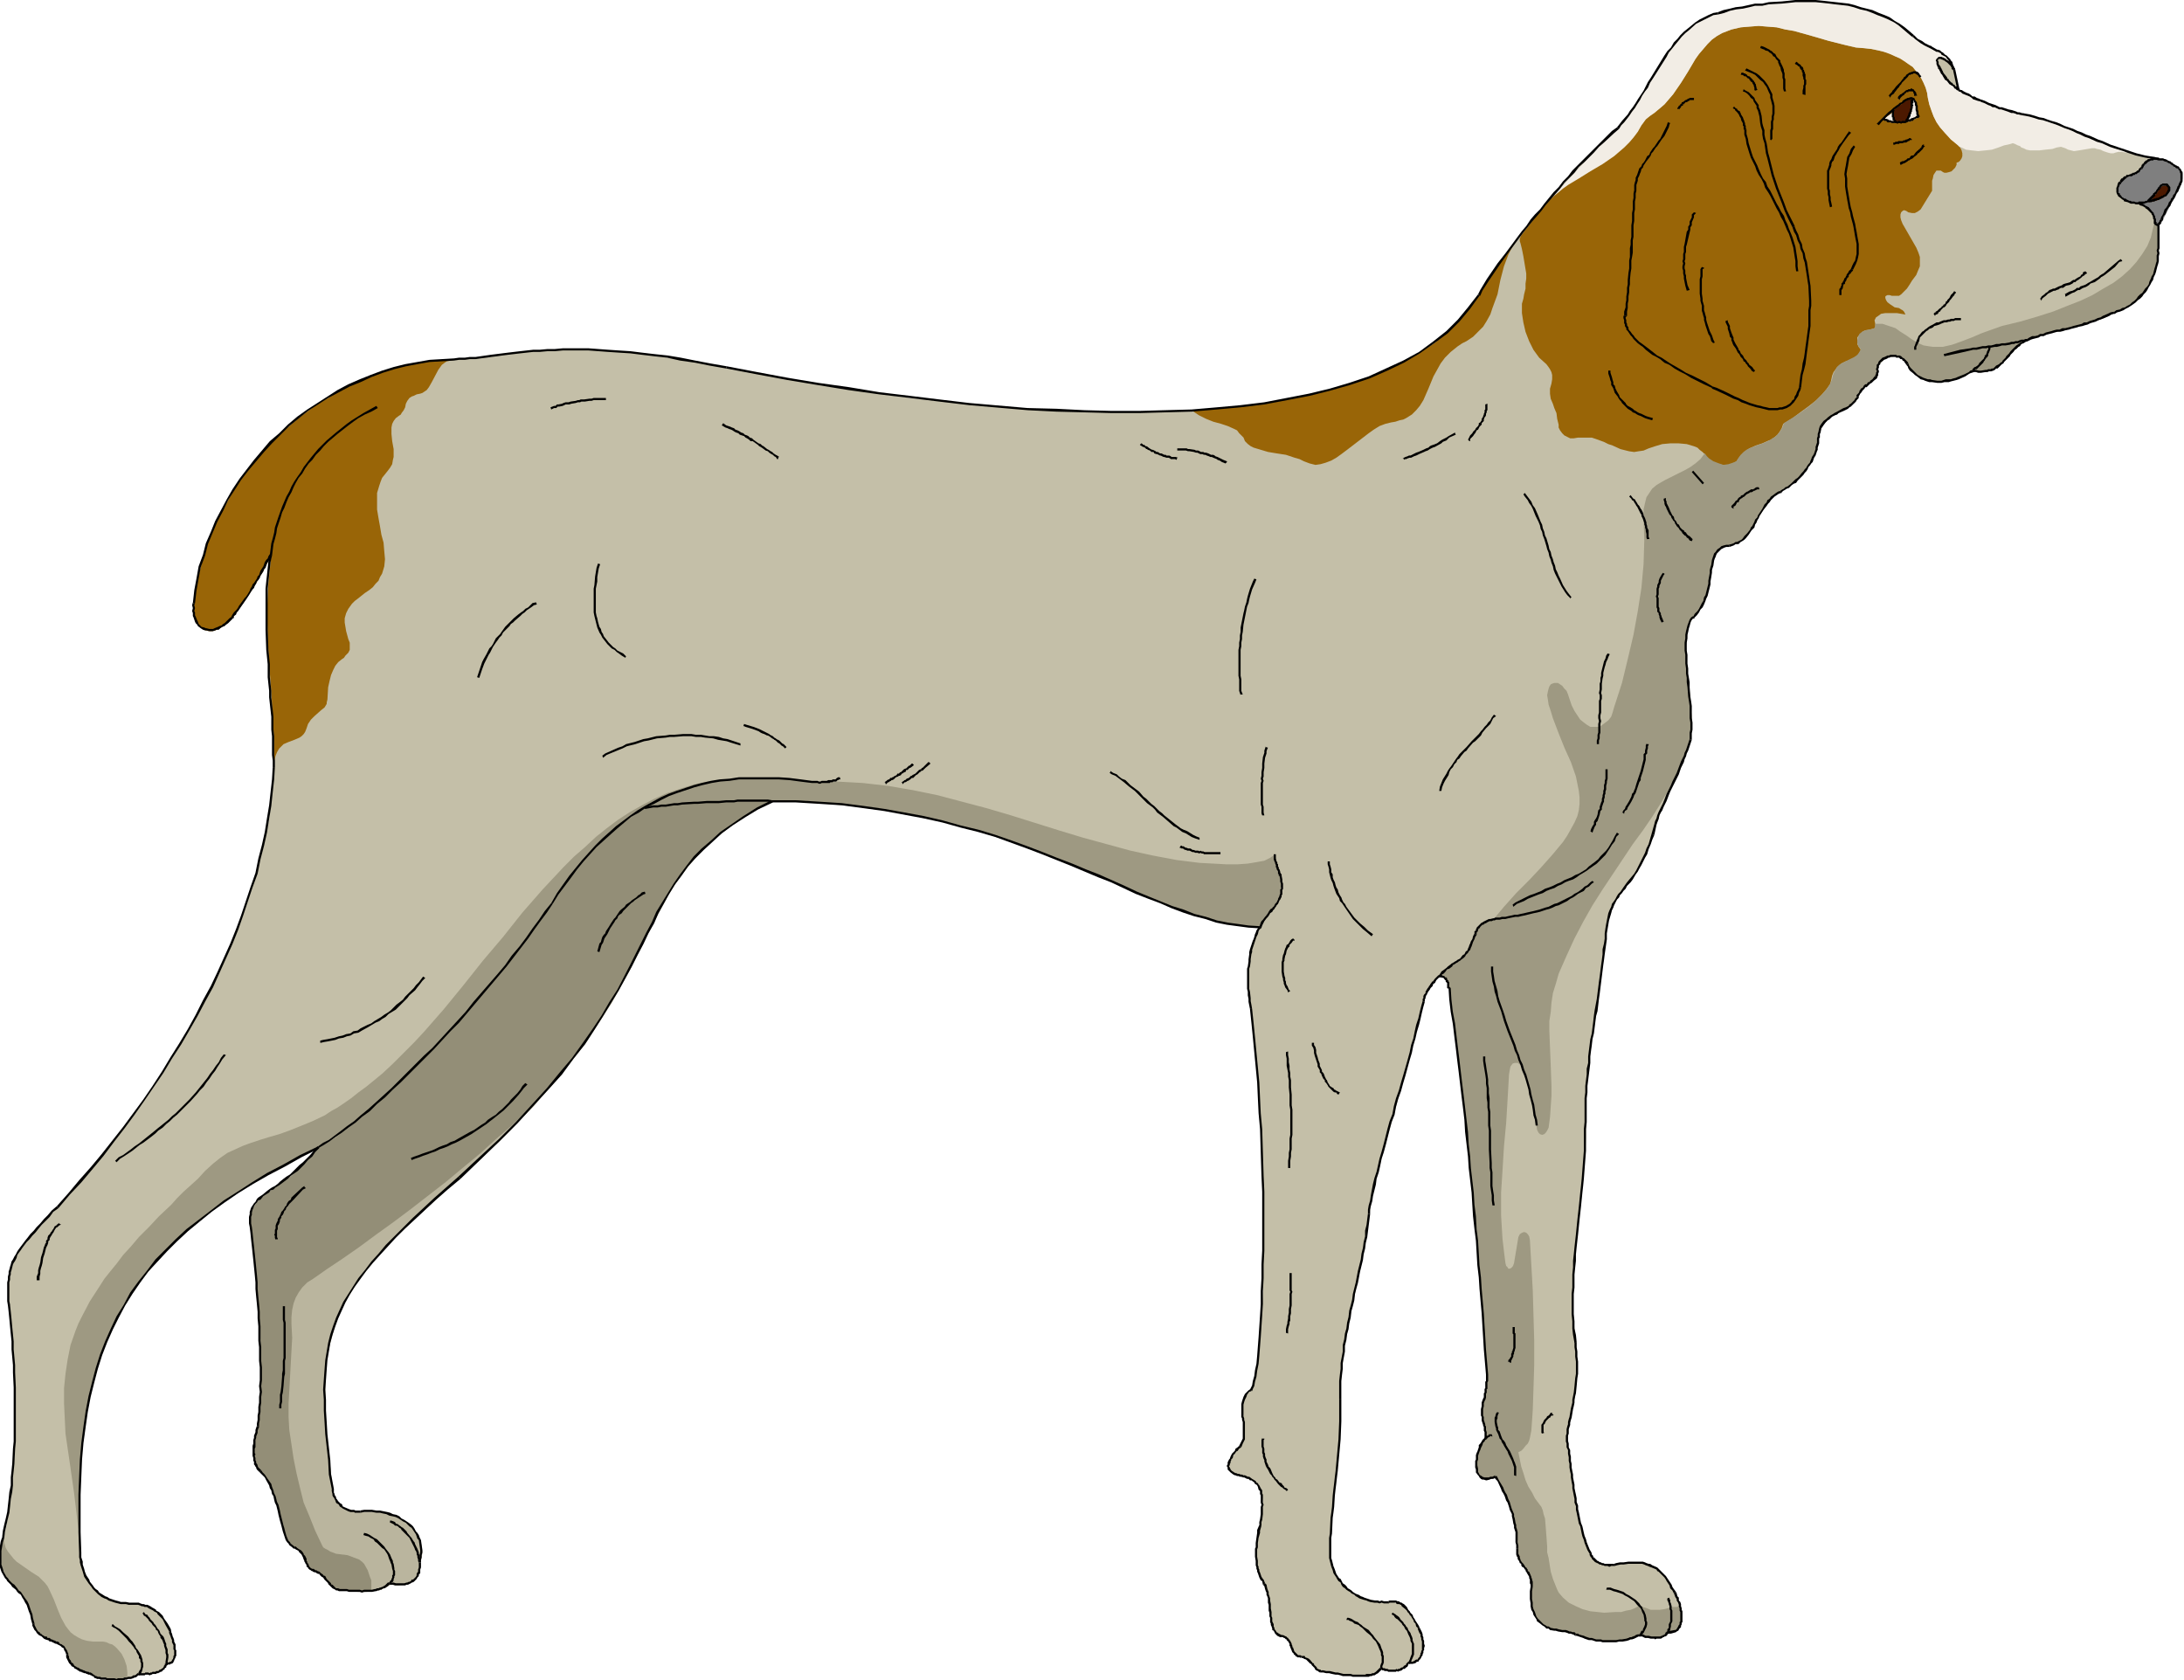 <svg xmlns="http://www.w3.org/2000/svg" fill-rule="evenodd" height="377.347" preserveAspectRatio="none" stroke-linecap="round" viewBox="0 0 3035 2335" width="490.455"><style>.pen1{stroke:none}.brush2{fill:#996507}.brush4{fill:#f2ede5}.brush5{fill:#7f7f7f}.brush9{fill:#000}</style><path class="pen1" style="fill:#c4bfa8" d="m93 2298-1-3-2-4-2-2-3-3-7-4-8-3-8-3-7-5-3-3-2-3-2-4-1-5-2-6-1-6-4-9-3-9-5-7-4-5-5-6-9-8-4-5-3-5-3-6-2-6-1-8v-15l1-5 1-7 2-7 4-16 3-18 2-19 3-19 1-20 2-20 1-42v-42l-1-43-3-42-4-41-1-11v-17l1-7v-8l2-6 2-7 3-7 3-7 5-7 6-8 6-8 8-9 10-10 10-12 12-12 32-36 31-37 30-38 27-38 27-39 24-39 23-40 21-39 18-40 17-40 7-20 7-19 6-20 6-19 5-19 5-19 4-19 4-19 2-18 2-18 2-18v-52l-2-35-2-37-2-37-3-38v-57l1-19 2-19 3-19-13 23-12 22-14 22-15 20-5 5-4 4-5 4-5 2-5 2-5 1h-4l-4-1-4-1-4-3-3-3-2-4-2-5-1-7-1-6 1-8 2-17 3-17 4-16 4-16 5-16 7-16 6-15 8-15 8-15 8-14 9-14 10-14 11-13 11-13 11-12 12-12 13-11 13-11 13-10 14-10 14-8 14-9 16-8 15-7 15-6 16-6 16-5 16-4 16-3 17-3 17-1 17-1 15-1 15-1 30-4 16-2 17-2 17-2 20-1 10-1h48l13 1 14 1 15 1 15 1 16 2 17 2 19 3 19 2 19 4 21 4 22 4 86 16 42 7 43 7 42 6 42 6 42 4 41 5 41 3 40 3 40 3 39 1 39 1h37l37-1 36-1 35-3 34-3 33-4 31-6 31-6 29-7 28-8 26-10 25-10 23-11 22-13 20-13 9-8 18-15 8-8 7-9 7-8 7-9 6-10 9-14 9-14 10-14 10-15 12-15 12-15 24-31 26-30 27-30 27-28 14-14 13-12 8-8 8-10 7-10 7-11 7-12 7-12 15-25 8-12 8-11 9-11 10-10 10-9 11-8 12-6 13-5 16-4 18-3 18-3 18-3 19-2 19-1h19l18 1 18 2 18 3 17 3 17 5 15 7 15 7 13 10 13 10 7 7 9 5 9 4 8 4 8 5 6 5 3 4 3 3 2 5 1 4 7 29 9 5 10 5 11 5 12 5 12 4 12 4 11 4 10 2 13 2 12 3 24 8 23 9 23 10 23 10 24 8 12 4 12 3 13 3 12 2 7 2 7 3 7 4 7 4 2 3 2 3v8l-1 4-1 4-4 9-6 10-5 10-6 10-5 10-2 5-1 1-1 1v13l-1 13 1 7v7l-2 15-2 7-3 8-2 7-4 7-4 6-4 6-6 6-5 6-7 4-7 4-8 4-8 3-14 7-15 5-15 5-16 4-30 7-15 4-15 5-6 4-6 4-8 8-8 8-7 8-8 6-4 3-4 2-5 1-6 1-6-1-8-1-11 7-13 5-13 3-7 1h-6l-7-1-6-1-6-2-5-3-5-3-5-4-4-5-3-6-3-3-2-3-3-2-3-2h-4l-3-1-7 1-7 2-5 5-2 2-2 3v10l-1 3-2 4-4 4-4 3-10 8-4 5-3 7-2 4-3 3-7 6-9 5-9 5-9 5-3 3-4 4-3 4-2 4-2 6-1 6-2 12-3 11-5 11-7 11-7 9-9 8-10 8-10 6-6 4-6 5-5 5-4 6-7 11-7 12-7 11-3 6-4 4-5 4-6 4-6 2-6 1-7 2-5 3-4 3-3 5-2 5-2 6-2 15-2 15-4 16-3 8-4 7-5 8-6 6-2 3-2 3-3 7-2 8-1 10-1 11 1 12v12l1 13 3 26 1 13 1 12 1 12v11l-1 9-1 9-5 15-5 16-7 16-8 17-15 33-6 17-6 17-2 8-3 7-4 13-5 10-5 10-5 8-5 7-5 6-5 6-9 13-4 6-4 8-3 9-3 10-2 11-1 7-1 6-3 30-4 31-4 32-5 31-5 33-3 32-3 33v53l-1 20-3 40-4 38-8 75-2 38v37l2 19 2 19 1 14v36l-1 11-1 10-1 9-2 9-3 16-2 7-1 6-1 12v11l5 38 6 39 3 19 4 19 6 19 7 18 2 5 3 4 4 3 4 2 4 2 5 1h11l9-2 8-1h20l6 1 5 2 5 2 4 2 5 3 4 4 4 4 3 4 4 6 4 6 3 7 6 11 3 11 1 5v14l-1 3-1 3-2 3-2 2-2 2-4 1h-6l-2 3-3 2-4 2-4 1h-11l-8-2-8-2-4 2-4 2-10 3-11 1-13 1-12-1-13-2-11-3-11-4-4-1-5-1-10-2-11-2-5-2-5-1-5-3-5-4-4-5-3-6-3-7-2-9v-31l-2-7-3-6-8-11-3-6-3-6v-20l-2-12-2-12-3-13-4-13-5-13-7-13-8-13-6 3h-9l-4-1-2-3-3-3-1-4-1-5v-11l3-11 2-5 2-5 3-4 3-4v-9l-2-7-1-6-1-5-1-5v-11l1-4 1-4 1-6 2-7 1-8v-17l-9-135-6-67-6-67-7-67-7-67-8-67-9-67-1-4v-3l-2-3-1-2-2-2-2-1-3-1h-3l-7 8-7 9-5 9-1 4-2 5-3 15-5 18-4 18-6 20-6 21-5 21-12 43-6 22-6 21-5 19-5 19-5 17-3 16-2 7-1 6v6l-1 6-4 32-6 32-7 32-7 32-6 32-6 31-1 17-2 16-1 16v49l-2 34-3 34-4 34-1 16-2 16-1 14-1 14v22l1 9 2 7 2 7 3 5 3 6 4 5 4 5 4 4 10 8 11 5 12 4 13 2 12-1h5l5 1 5 1 5 3 4 4 3 3 2 4 3 4 3 5 3 5 4 6 4 9 2 10v8l-1 8-2 6-2 3-3 2-2 1-3 1-3 1h-3l-3 3-4 3-4 3-5 2h-11l-6-1-7-2-1 2-3 2-2 2-3 1-4 2h-4l-5 1h-17l-13-2-15-2-17-2-3-1-2-3-6-6-3-4-3-3-4-2-5-1-3-1-3-1-3-3-3-5-4-10-3-4-2-2-2-2-2-1h-4l-4-2-2-2-3-4-1-3-3-9-1-10-1-11-2-12-2-10-2-6-2-4-4-7-3-8-2-8-1-9-1-10 1-12 2-13 2-14 2-8 1-8v-6l1-7v-5l-1-6-1-4-1-4-1-4-3-4-2-3-3-3-7-3-4-2-4-1-8-2-6-3-3-1-1-2-2-2v-8l1-3 2-3 2-4 3-5 3-4 5-5 2-4 2-4 1-5 1-4-1-11-1-11-1-11v-5l1-5 1-5 2-5 3-4 4-4 2-2 2-4 1-6 2-7 1-8 1-10 2-11 1-12 1-14 1-14 1-16 1-16 1-17v-37l1-19v-41l-1-42-1-43-1-43-3-44-3-43-4-41-2-20-3-20-2-19-1-17v-15l1-14 2-14 4-12 4-11 5-11-15-1-15-2-15-2-15-4-15-3-15-5-16-6-16-5-16-7-16-6-17-7-35-16-18-7-19-8-19-8-20-9-20-8-21-7-22-8-22-7-24-8-24-6-25-7-26-5-27-6-29-5-28-4-30-3-32-3-32-2-34-1-20 11-18 11-17 11-15 12-14 11-12 12-11 11-10 12-10 13-9 12-8 13-7 13-15 27-14 30-8 15-8 16-9 16-9 17-10 18-11 18-13 19-13 20-15 20-17 21-19 22-10 11-10 12-11 11-11 12-12 12-13 13-13 12-13 13-15 13-14 14-18 15-16 15-15 14-14 13-14 13-12 12-12 12-11 12-10 12-9 11-8 11-8 11-6 11-7 11-5 11-5 11-4 11-3 12-3 11-3 12-2 13-1 13-1 13v44l1 16 1 16 2 18 2 18 2 20 2 20 2 7 3 7 3 5 5 5 6 4 6 2 7 2h29l10 1 9 2 9 3 7 4 7 4 6 5 5 6 3 6 3 6 3 6 1 7v6l-1 7-1 7v8l-2 7-3 6-4 5-6 3-8 2h-9l-10-1-5 3-6 3-6 2-7 2h-32l-7-1h-8l-4-2-4-3-7-8-8-8-4-3-6-2-3-1-2-2-4-3-2-5-4-9-3-5-4-5-3-1-4-2-4-3-3-3-2-5-3-6-2-6-2-7-4-16-4-17-6-17-4-7-3-7-5-7-5-6-4-4-2-6-2-6-1-7v-8l1-9 2-10 2-12 1-4 1-5 1-11 1-13v-66l-1-20-2-40-3-41-3-40-2-19-3-18v-16l2-7 3-6 3-5 5-5 5-5 7-4 7-5 7-6 8-6 9-6 9-8 9-9 10-11 11-12-25 13-23 12-22 13-22 13-20 12-19 13-18 13-17 14-16 13-15 14-15 14-13 14-12 15-12 15-11 16-10 16-9 16-8 17-8 18-7 18-6 19-5 19-5 20-4 21-3 22-3 22-2 23-1 24-1 25v52l1 28v6l1 7 2 7 2 6 2 7 4 6 3 5 4 5 5 5 5 4 6 4 6 3 6 2 7 2 7 1 8 1h10l10 2 8 3 8 4 6 6 6 6 4 8 4 8 4 11 2 9 2 8v7l-2 5-2 3-4 3-5 1-1 3-3 3-3 3-4 2-6 1-6 1h-15l-2 2-3 2-3 1-4 1-9 2h-20l-9-1-7-2-3-1-2-1-4-2-5-2-5-2-6-2-6-3-5-5-2-3-2-3-2-4-1-5z"/><path class="pen1 brush2" d="M381 1066v-34l-2-35-2-36-3-38-2-37-1-38 1-19 1-19 2-19 2-19-12 23-13 22-14 21-15 21-5 5-4 4-5 3-5 3-5 2-4 1h-5l-4-1-4-2-3-2-3-4-3-4-2-5-1-7-1-6 1-8 2-17 3-17 4-16 4-16 5-16 7-16 6-15 8-15 8-15 8-14 9-14 10-14 11-13 11-13 11-12 12-12 13-11 13-11 13-10 14-10 14-8 14-9 16-8 15-7 15-6 16-6 16-5 16-4 16-3 17-3 17-1 17-1-5 1-5 1-3 2-4 3-5 7-9 17-4 7-3 4-3 2-3 2-3 1-5 1-4 2-3 1-3 2-3 4-2 4-1 5-2 4-3 4-1 2-3 2-4 3-3 4-2 4-1 5v9l1 10 2 11v11l-1 4-1 6-3 5-3 4-4 5-4 5-2 5-2 6-3 10v23l2 12 2 11 2 12 3 11 1 12 1 11-1 10-3 10-3 5-2 5-4 4-4 5-5 4-6 4-5 4-5 4-4 3-4 4-5 7-3 6-2 7v6l1 6 1 6 3 11 2 5v10l-2 4-4 4-2 3-3 2-5 4-4 5-3 6-3 7-2 8-2 9-1 17-1 4v2l-3 5-5 4-9 8-5 5-4 6-2 6-2 5-2 3-3 3-3 2-7 3-8 3-7 3-3 3-3 3-3 5-2 5-2 8v8zm1276-495 35-3 33-3 33-4 32-6 30-6 29-7 28-8 26-10 24-10 24-11 22-13 20-13 18-15 17-16 7-9 14-17 6-9 11-18 11-17 13-18 14-19-4 7-4 8-3 8-3 8-5 19-4 20-7 19-3 9-5 9-5 8-7 7-7 7-9 6-6 3-6 4-10 8-8 8-6 8-5 9-5 9-7 17-7 16-5 8-5 6-6 6-8 5-4 2-5 1-6 2-6 1-8 2-8 3-8 5-7 5-30 23-8 6-7 5-7 4-8 3-7 2-7 1-8-2-8-3-6-3-7-2-12-4-13-2-12-2-10-3-10-3-4-2-4-3-4-4-2-5-3-3-3-3-3-4-4-2-9-4-9-3-11-3-10-4-10-5-9-6zm457-244 20-26 21-25 5-5 6-5 6-5 7-5 15-9 16-10 17-10 16-11 14-12 7-7 6-7 6-8 5-8 3-4 3-5 6-4 6-5 7-5 7-6 6-7 6-7 11-16 5-8 5-8 10-17 5-7 6-7 6-7 6-6 7-5 7-4 13-5 13-3 12-1 13-1 12 1 13 1 12 3 12 2 25 7 24 7 24 6 13 3 12 1 9 1 10 2 8 2 8 2 7 4 7 3 6 3 6 5 6 4 4 5 4 5 4 6 3 6 3 7 2 7 1 7 2 9 3 8 3 8 4 8 5 8 7 8 8 8 10 9 3 3 2 4 1 4v4l-1 3-2 3-2 2-3 1v3l-2 4-2 2-3 3-3 1-4 1h-3l-2-1-3-2h-6l-2 3-2 3-1 5-1 3v14l-16 26-4 3-4 2h-4l-5-1-3-2-3-1-2 1-2 2-1 3v4l1 4 2 5 19 33 3 7 2 6v13l-3 7-2 5-3 4-3 4-3 5-4 6-5 5-3 3-3 2h-10l-3-1h-3l-2 1-1 1v2l1 3 2 3 4 3 3 2 3 2 6 1 3 2 2 1 2 2 2 4-12-2h-16l-6 1-4 3-3 2-2 4 1 5v5l-1 1-3 1-4 1-6 1-4 2-4 4-3 4v9l2 4 3 4-2 4-2 3-5 4-6 3-6 2-6 3-6 5-2 3-3 4-2 5-1 5-1 4-1 3-5 7-6 7-8 8-10 8-11 8-12 9-13 8-2 6-3 5-3 4-7 6-5 2-9 4-9 3-9 4-4 3-4 3-4 4-3 4-3 4-5 3-6 2h-7l-7-1-7-3-7-4-3-3-2-4-3-3-4-3-3-3-5-2-10-3-11-1h-12l-11 1-10 3-9 3-7 3-7 1-6 1-7-1-12-3-11-5-6-2-6-3-11-4-6-2h-19l-6 1h-5l-4-2-4-2-3-3-3-4-2-4v-4l-2-8-1-8-3-7-2-6-3-7-1-7v-7l2-7 1-6v-6l-1-4-2-4-2-3-3-4-10-9-8-11-6-12-5-13-3-13-2-13v-13l2-7 1-6 2-8v-7l1-7v-7l-2-12-2-12-2-10-1-4-1-4-1-3v-3l1-3 1-2z"/><path class="pen1 brush2" d="m2617 166 8-7 6-6 6-5 5-4 4-3 4-2 3-1 3-1 2 1 2 1 2 2 1 3 1 3 1 5v5l1 5-5 3-6 3-6 1-7 1-6 1-7-1-6-2-6-2z"/><path class="pen1" style="fill:#bab59e" d="m471 2210-4-2-4-2-4-4-7-8-3-4-5-4-5-2-3-1-2-2-4-3-3-4-2-5-2-5-2-5-5-4-3-2-3-2-4-2-3-4-3-5-2-6-2-6-3-7-4-16-4-17-5-16-4-8-4-7-4-7-6-6-3-4-3-6-2-6-1-6v-8l1-9 2-11 2-12 1-4 1-5 1-11 1-13v-85l-2-41-3-41-4-39-2-20-2-18-1-9 1-8 1-6 3-6 4-5 4-5 6-5 6-5 7-4 8-6 8-6 9-6 9-8 9-9 10-11 10-12 8-4 8-5 8-5 8-6 9-7 10-8 10-8 10-9 21-19 22-20 23-23 23-23 23-25 23-26 22-25 22-27 21-25 19-26 18-24 8-13 8-11 15-22 15-21 16-18 15-18 17-16 17-14 17-13 18-11 46-5 45-3 44-1h42l-20 11-19 11-16 11-15 11-14 11-12 12-11 12-11 12-9 12-9 12-8 13-7 14-15 27-14 29-16 31-9 17-9 17-10 18-12 18-12 19-13 20-16 20-16 21-19 22-10 11-10 12-11 11-12 12-11 12-13 13-13 12-13 13-15 13-15 14-17 15-16 15-16 14-14 13-13 13-13 12-12 12-10 12-10 12-9 11-9 11-7 11-7 11-7 11-5 11-5 11-4 11-3 12-3 11-3 12-2 13-1 13-1 13v44l1 16 1 16 2 18 2 18 2 20 2 20 2 8 3 6 4 6 5 5 5 3 6 2 7 2h30l9 1 9 3 9 3 7 4 7 4 6 5 5 5 4 6 3 6 2 6 1 7 1 7-1 6-2 7v8l-1 7-3 6-4 5-7 3-7 2-9 1-10-1-5 3-6 3-6 2-8 1-9 1h-11l-12-1-7-1h-8z"/><path class="pen1 brush4" d="m2155 277 23-26 24-26 23-24 23-22 8-8 8-10 7-10 7-12 7-11 7-13 15-24 8-12 9-12 8-11 10-10 10-9 11-8 12-6 7-3 7-2 16-4 17-3 18-3 19-3 18-2 19-1h19l18 1 18 2 18 3 17 3 17 5 15 7 15 7 13 10 13 10 7 7 9 5 9 5 8 4 8 4 6 6 3 3 3 4 2 4 1 5-2-5-4-4-5-3-4-3h-6l-1 1v4l1 3 2 4 4 9 6 8 7 7 9 7 9 5 10 5 11 6 12 4 12 5 12 3 11 4 10 2 20 4 19 6 19 7 19 8 37 15 19 8 19 6-4-1h-3l-6-1h-4l-4 1-3 1h-4l-4-1-6-2-4-2-5-1-3-1h-4l-6 1-6 1-6 1-7 1-4-1-4-1-4-2-6-2-6 1-6 2-10 1-8 1h-13l-5-1-4-2-3-1-2-2-3-1-4-2-3-1-3 1-4 1-5 1-8 3-9 3-9 1-10 1-9-1-8-1-6-3-3-1-2-2-10-8-8-9-7-8-5-7-4-8-3-8-3-9-2-9-1-7-2-7-3-7-3-6-4-5-4-6-4-5-6-4-6-4-6-4-7-3-7-3-8-3-8-2-10-2-9-1-12-1-13-3-24-6-24-7-25-7-12-2-12-3-13-1-12-1-13 1-12 1-13 3-13 5-7 4-7 5-6 6-6 7-6 7-5 7-10 17-10 16-11 16-6 7-6 7-7 6-7 6-6 4-6 5-3 4-3 4-5 9-6 8-6 7-7 7-14 12-16 11-17 10-16 10-15 9-7 5-6 5-6 5-5 5z"/><path class="pen1 brush4" d="m2617 166 4-3 4-3 4-3 3-3-1 4v4l1 4 3 5-9-1-5-2-4-2zm32 3 4-6 3-7 1-9 1-9 1 1 2 1 1 2 1 3 1 3 1 9 1 6-4 2-4 2-4 2h-5z"/><path class="pen1 brush5" d="M2973 283h-7l-7-2-6-2-5-3-3-5-1-2-1-3v-3l1-3 1-3 2-4 4-3 3-3 8-3 8-4 3-2 3-4 3-4 3-3 2-2 3-2 6-2h7l8 2 7 3 7 4 7 5 2 3 2 3v7l-1 5-1 4-4 9-6 10-11 21-5 10-2 4-3 3h-2l-1-1-1-3-1-4v-3l-2-3-2-4-3-3-7-6-4-2-4-2z"/><path class="pen1 brush5" d="m2986 281 4-4 8-10 4-5 2-3 4-1h3l3 1 1 2 1 3-1 2-1 3-2 1-3 3-4 2-5 3-7 2-7 1z"/><path class="pen1" d="m2635 171-3-5-1-4v-4l1-5 5-4 4-3 4-3 6-4 3-1h4l-1 9-1 8-3 8-4 6-7 2h-7zm350 110 5-4 4-5 4-5 3-5 3-3 3-1h3l3 1 1 3 1 3-1 2-1 2-2 1-2 3-4 2-6 3-7 2-7 1z" style="fill:#4c1900"/><path class="pen1" d="m132 2329-4-2-5-2-6-2-6-2-6-3-5-5-2-3-2-3-2-4-1-5-1-3-2-4-2-2-3-3-7-4-8-3-8-3-6-5-3-3-3-3-2-4-1-5-1-6-1-6-4-9-4-9-4-7-5-5-5-6-8-8-5-5-3-5-3-6-2-6-1-8v-15l1-5 1-7 2-7 1 8 2 7 3 5 4 5 4 5 4 4 10 7 10 7 11 7 4 4 4 4 4 5 3 6 6 13 5 13 5 12 6 11 3 4 4 5 5 4 5 3 6 3 7 2 8 1h14l5 1 4 2 4 1 4 3 3 3 6 7 4 8 3 9 1 9v9l-13 1h-13l-6-1-6-1-4-1-3-2zm-20-171-1-21-3-20-5-42-3-21-3-21-6-41-1-21-1-21v-21l2-20 3-20 4-20 7-20 4-10 5-10 11-21 13-20 7-11 8-10 9-11 9-12 11-12 11-13 14-14 14-15 17-16 8-9 9-9 10-9 10-9 10-11 11-10 10-8 10-7 11-5 11-5 11-4 12-4 13-4 14-4 14-5 15-6 17-7 17-8 9-6 9-5 9-6 10-7 10-8 11-8 11-9 11-9 15-14 14-14 15-15 14-15 28-32 27-33 27-34 28-33 27-34 28-32 29-31 15-15 15-13 15-14 15-12 16-12 17-11 16-9 17-9 18-8 18-6 19-6 19-4 20-2 20-1 25-2 25 1 27 1 28 4 18-1h17l18 1 18 1 35 4 35 6 34 7 34 9 34 9 34 10 67 21 33 10 33 9 33 9 32 7 32 6 32 4 19 1 18 1h16l14-1 12-2 11-2 8-4 7-5 1 6 1 6 4 12 3 11 1 6v11l-1 4-2 7-3 5-4 6-5 5-5 6-5 7-5 9-15-1-15-1-15-3-15-3-16-4-15-5-16-5-16-6-16-6-16-7-17-7-17-7-36-16-18-8-20-8-20-8-20-8-21-7-22-8-22-8-24-7-24-7-25-6-26-6-27-6-29-4-28-4-30-4-32-3-32-1-34-1h-42l-43 1-22 2-23 2-23 2-24 2-17 12-18 12-17 15-16 16-16 17-15 19-15 20-15 22-8 12-8 12-18 25-20 25-20 26-22 26-23 25-23 26-22 25-24 23-22 23-22 20-22 19-10 9-10 8-9 8-9 7-9 6-8 5-8 5-7 4-25 13-23 12-22 13-22 13-20 12-19 13-18 13-17 14-16 13-15 14-15 14-13 14-12 15-12 15-11 16-10 16-9 16-8 17-8 18-7 18-6 19-5 19-5 20-4 21-3 22-3 22-2 23-1 24-1 25v52l1 28zm2078 113-4-1-5-1-10-2-10-2-6-2-5-1-5-3-4-4-5-5-3-6-3-7-1-9-1-10v-21l-2-7-3-6-8-11-3-6-3-6v-20l-2-12-2-12-3-13-4-13-5-13-7-13-8-13-5 3h-10l-3-1-3-3-2-3-1-4-1-5v-11l2-11 2-5 3-5 3-4 3-4v-5l-1-4-1-7-1-6-2-5-1-5v-11l1-4 1-4 1-6 2-7 1-8 1-9v-8l-10-135-5-67-7-68-7-66-7-68-8-67-9-67-1-3v-4l-2-2-1-2-4-4h-6l5-5 5-4 7-6 7-5 3-2 3-1 5-5 3-3 2-4 3-5 2-5 3-7 3-7 3-7 2-3 6-5 4-2 4-2 5-1 15-18 17-19 18-18 16-17 16-18 15-18 6-9 5-9 5-9 4-9 2-8 1-9v-9l-1-9-2-10-2-10-7-20-9-20-8-20-8-21-3-10-3-9-1-7-1-6 1-5 1-4 1-3 2-3 2-1 3-1h5l3 2 3 2 3 4 3 3 2 5 2 6 3 9 4 8 4 6 4 6 5 4 4 3 5 3h13l4-3 4-3 4-3 4-5 2-6 2-7 11-34 8-33 8-34 6-33 5-32 3-33 1-33-1-32v-11l2-9 2-8 4-6 4-6 6-5 5-3 7-4 14-7 14-7 7-4 7-5 7-6 6-8 3 4 3 3 6 4 8 3 6 2 7-1 6-2 5-2 3-5 3-4 4-4 4-3 4-2 10-4 9-3 9-4 4-3 4-2 4-4 3-4 3-5 2-6 13-8 12-8 11-8 9-8 8-8 7-8 4-6 3-7 1-5 2-5 2-4 2-3 3-3 3-2 6-3 6-3 6-3 3-2 2-2 2-3 2-4-3-3-2-5v-4l1-4 2-5 4-3 4-2 6-1 4-1 3-1 1-3v-3h10l9 3 9 3 7 5 8 5 7 5 8 5 9 4 6 1 7 1h14l13-3 14-5 13-5 14-6 14-5 14-5 25-6 24-7 22-7 20-8 18-7 17-8 15-9 14-8 12-9 11-10 9-10 8-11 7-11 5-12 3-13 3-12v4l2 2 1 2 2-1 1 6v6l-1 7-1 7 1 7v7l-1 7-1 8-2 7-3 7-2 8-4 6-4 7-4 6-6 6-5 5-7 5-7 4-8 4-8 3-14 7-15 5-15 5-15 4-15 4-16 3-14 4-16 5-6 3-5 4-9 9-8 8-7 8-8 6-4 2-4 3-5 1h-12l-8-1-5 4-6 3-6 2-6 3-7 2-7 1-6 1h-7l-6-1-7-1-5-2-6-3-5-3-4-4-4-5-4-6-2-3-2-3-3-2-3-2h-4l-4-1-6 1-7 2-5 5-2 2-2 3-1 4v8l-3 4-3 4-5 4-9 8-4 5-3 6-2 4-3 4-4 3-3 3-9 5-9 5-9 5-4 3-7 8-2 4-2 6-1 6-2 12-3 11-5 11-6 10-8 9-8 9-10 7-10 7-7 4-5 4-5 5-5 6-7 12-14 23-3 5-4 5-5 4-6 4-6 2-6 1-7 2-5 3-4 3-3 5-2 5-2 6-2 14-2 16-4 16-3 7-4 8-5 7-6 7-2 2-2 3-3 7-2 9-1 9-1 11 1 12v13l1 13 3 26 1 13 1 12 1 12v11l-1 9-1 9-5 17-6 17-9 18-10 17-11 19-12 19-13 19-14 19-14 21-14 21-14 21-14 22-13 23-12 23-11 24-11 25-4 14-4 13-2 13-1 13-2 13v12l1 26 1 25 1 27v14l-1 14-1 15-2 15-2 4-2 3-2 2-3 1-3-1-2-2-2-4-1-6-2-18-3-18-5-18-5-18-2-4-2-3-1-3-2-2-4-3h-4l-3 1-3 4-1 5-1 6-2 35-2 33-3 32-2 33-2 31v32l1 17 1 16 2 17 2 16 1 4 2 2 1 2h2l2-1 2-2 1-2 1-3 5-30 1-6 2-4 3-2 3-1 3 1 2 2 2 3 1 5 4 70 1 35 1 35v34l-1 32-1 30-1 15-1 14-2 10-1 4-2 4-3 3-3 4-3 3-4 2 2 10 2 10 3 9 3 10 4 9 5 8 4 8 6 8 3 4 2 5 1 5 2 6 1 12 1 13 1 14v8l2 8 3 19 3 10 4 10 2 5 2 4 6 7 8 7 10 5 9 4 11 3 10 1 9 1 16-1h8l7-2 6-1 5-2 4-2 3-3 5 3 6 2 5 2h12l7-1 4-1 5-2h9l3-3 1-1v-1l2 9 1 8v7l-2 6-3 5-3 3-5 2h-6l-2 3-3 2-3 2-5 1h-11l-8-2-8-2-4 2-4 2-10 3-11 1-13 1-12-1-13-2-11-3-11-4z" style="fill:#9e9982"/><path class="pen1" style="fill:#938e77" d="m471 2210-4-2-4-2-4-4-7-8-3-4-5-4-5-2-3-1-2-2-4-3-3-4-2-5-2-5-2-5-5-4-3-2-3-2-4-2-3-4-3-5-2-6-2-6-3-7-4-16-4-17-5-16-4-8-4-7-4-7-6-6-3-4-3-6-2-6-1-6v-8l1-9 2-11 2-12 1-4 1-5 1-11 1-13v-85l-2-41-3-41-4-39-2-20-2-18-1-9 1-8 1-6 3-6 4-5 4-5 6-5 6-5 7-4 8-6 8-6 9-6 9-8 9-9 10-11 10-12 8-4 8-5 8-5 8-6 9-7 10-8 10-8 10-9 21-19 22-20 23-23 23-23 23-25 23-26 22-25 22-27 21-25 19-26 18-24 8-13 8-11 15-22 15-21 16-18 15-18 17-16 17-14 17-13 18-11 46-5 45-3 44-1h42l-17 9-15 9-15 9-13 9-12 9-11 9-10 10-10 9-8 10-8 10-15 20-13 21-12 22-12 24-12 24-13 26-7 13-8 14-8 14-9 15-9 15-10 15-11 17-12 16-13 17-14 17-7 8-7 8-7 8-9 9-18 18-19 18-21 18-22 20-23 19-24 20-49 38-24 18-25 18-23 17-23 16-21 14-20 14-8 5-7 7-5 7-4 7-3 8-2 9-1 10v10l1 19-1 18-2 37-2 36v19l1 18 3 20 3 20 4 20 5 21 5 20 8 19 8 20 9 19 2 4 3 2 4 2 3 2 8 3 8 1 8 1 8 3 8 3 4 3 3 3 5 9 3 9 2 5v11l-1 4-9 1-9-1h-12l-7-1h-7z"/><path class="pen1 brush9" d="m95 2298-1-2-1-3-1-1-1-2-2-3-2-1-1-1-3-1-1-2-2-1h-2l-1-1-3-1-2-1h-1l-2-2h-3l-1-2h-3l-1-1-2-1-2-2h-1l-1-2-2-1-2-3-1-2-2-4v-2l-3 1v-1 3l1 2 1 2 1 2 2 2 1 2 1 1 2 2 2 1 2 1 1 1 2 2 2 1 3 1h1l2 2h2l2 1 2 1 2 1h1l2 1 2 1 2 1 1 1 1 1 2 1 1 1v2l1 1 1 2 1 3 3-1z"/><path class="pen1 brush9" d="m48 2256-2-7-1-6-2-5-3-9-2-4-3-4-2-3-2-3-2-3-3-2-2-3-4-5-3-2-2-2-2-2-2-3-2-2-4-7-1-4-1-3-1-3v-19l2-12 2-6-3-1-2 6-2 12v20l1 4 1 3 1 3 5 9 2 2 1 2 3 3 2 2 2 3 5 4 2 3 2 2 3 2 2 4 2 3 2 4 2 3 3 9 2 5 1 6 2 7 3-1z"/><path class="pen1 brush9" d="M6 2137v-1l1-8 2-9 2-9 2-8 1-9 1-10 2-10 1-9v-11l1-9 1-10 1-21 1-10v-75l-1-21v-10l-2-22v-11l-1-10-1-10-1-11-1-10-1-9h-3l1 9 1 10 1 11 1 10 1 10v11l2 22v10l1 21v75l-1 10-1 21-1 10-1 9v11l-2 9-1 10-1 9-1 9-2 9-2 8-2 9-1 9 3 1zm8-323v-1l-1-5v-26l1-4v-4l1-3v-3l1-3 1-4 1-4 1-2 2-3 2-4 1-4 2-3 3-4 2-3 6-8 4-4 4-5 4-4 4-5 5-6 5-5 6-6 5-7 7-5-2-3-7 6-6 7-5 5-5 6-5 5-4 5-5 5-3 4-4 5-6 8-3 4-2 3-2 4-2 3-2 4-2 3-1 4-1 3-1 4-1 3v3l-1 4v4l-1 4v26l1 6h3z"/><path class="pen1 brush9" d="m81 1679 16-19 16-17 16-19 15-18 15-20 14-18 14-19 14-20 13-19 13-19 12-20 13-20 11-19 12-21 10-19 11-20 9-20 9-20 9-20 8-20 7-20 13-39 7-19 4-20 5-19 4-18 3-19 3-18 2-19 2-18 1-17h-3l-1 17-2 18-2 18-3 18-3 19-4 18-5 19-4 20-7 20-13 39-7 19-8 20-9 20-9 20-9 19-11 20-10 20-11 20-12 20-12 19-12 20-13 20-13 19-14 19-14 19-15 19-15 19-15 18-16 18-15 18-16 18 2 3zm301-613v-9l-1-8v-26l-1-9v-18l-3-27v-9l-2-19v-18l-1-10-1-10-1-28v-57l1-10 1-9 2-18 2-9-3-1-2 9-2 19-1 9-1 10v57l1 28 1 10 1 10v18l2 19v9l3 27v18l1 9v26l1 8v9h3z"/><path class="pen1 brush9" d="m375 770-2 3-1 3-2 2-2 3-1 3-1 3-2 3-2 3-1 3-1 3-2 2-1 3-2 3-2 3-2 2-1 3-2 3-1 3-3 5-2 3-2 2-8 11-1 2-2 3-2 2-2 2-2 3-2 4 1-1 2 2h1v-3l3-2 1-3 2-2 2-3 2-3 7-10 2-3 2-3 3-5 2-3 2-2 1-3 2-3 1-3 2-2 2-3 1-3 2-3 2-3 1-3 2-2 1-3 1-3 2-3 2-3v-3l3-2-3-2z"/><path class="pen1 brush9" d="m322 857-3 2-5 5-2 2-2 1-2 2-3 1-2 1-5 2-2 1h-5l-4-1h-1l-2-1-4-1-3-3-1-1-1-3-1-2-2-5-1-2v-4l-1-2 1-4-1-4 1-3h-3v-1l-1 4 1 4-1 4 1 3v4l1 2 2 6 1 2 2 2 1 2 4 3 3 2 3 1h2l4 1h5l3-1 2-1h3l2-2 3-2 3-1 2-2 3-2 4-4 3-3-2-2z"/><path class="pen1 brush9" d="m271 838 2-17 3-17 3-16 6-16 4-16 13-31 8-15 7-15 9-14 9-14 10-13 11-13 11-13 11-12 12-12 12-12 26-21 28-18 15-8 15-8 15-6 15-7 16-6 16-5 16-4 16-3 17-3 17-1 17-1v-3l-17 1-17 1-17 3-17 3-16 4-16 5-16 6-15 6-16 7-15 8-14 9-28 18-14 10-13 11-12 12-13 11-11 13-11 13-10 13-10 13-10 15-8 14-8 15-8 15-6 15-7 16-4 16-6 16-3 17-3 16-2 18h3zm360-337 7-1h8l7-1h8l7-1 8-1 7-1 8-1 7-1 8-1 17-2 9-1 9-1h9l11-1h10l11-1h36l27 2 15 1 16 1 16 2 17 2 18 2 18 4 21 3 20 4 23 4 1-3-23-4-21-4-20-4-18-3-19-2-17-2-16-2-16-1-15-1-27-2h-36l-11 1h-10l-11 1h-9l-9 1-9 1-17 2-8 1-8 1-8 1-7 1-7 1-7 1h-8l-7 1h-8l-7 1v3z"/><path class="pen1 brush9" d="m1009 512 42 8 43 8 42 7 43 7 43 6 42 5 41 5 42 5 81 7 40 2 39 1 38 1h38l36-1 37-1 35-3 33-3 33-4 32-6 31-6 28-7 28-8 27-9 25-11 23-11 22-13 20-14 19-14 16-16 15-18 13-18-2-2-14 18-14 17-16 16-19 15-19 14-22 12-24 11-24 11-27 9-27 8-29 7-31 6-31 6-33 4-33 3-35 3-37 1-36 1h-38l-38-1-39-2-40-1-81-7-42-5-41-5-42-5-42-7-43-6-42-7-43-8-42-8-1 3z"/><path class="pen1 brush9" d="M2056 411h1l3-7 9-14 15-22 10-14 17-23 6-8 12-15 7-8 6-7 6-8 13-15 7-8 6-8 7-7 7-7 6-8 8-7 7-7 6-6 7-8 7-6 14-13 7-6-3-2-7 5-13 13-7 7-7 7-7 7-7 7-7 7-7 7-6 8-7 7-6 8-7 7-13 16-6 8-7 7-6 7-6 9-6 7-6 8-17 23-11 14-15 22-9 15-3 6 2 2z"/><path class="pen1 brush9" d="m2250 179 3-5 4-4 7-9 4-6 4-5 3-5 4-6 3-6 4-6 4-5 3-7 4-6 19-30 3-6 5-6 4-5 5-6 4-5 5-5 5-4 10-9 6-3 6-3 12-6 7-1-1-3-6 1-7 3-6 3-6 3-6 4-11 9-5 4-5 5-4 5-5 5-4 7-5 5-4 6-19 31-4 6-3 6-3 6-4 6-4 6-3 5-4 6-4 5-3 5-8 9-3 4-4 5 3 2z"/><path class="pen1 brush9" d="m2388 20 8-2 8-3 9-2 9-1 9-2 8-2h10l9-2 18-1 10-1 9-1h28l10 1 9 1 8 1 9 1 9 1 8 2 9 3 9 2 8 3 7 3 8 3 7 3 8 4 6 4 6 5 7 6 6 5 3-2-7-6-6-5-7-5-7-4-7-5-7-3-8-3-9-4-8-2-8-2-9-3-8-2-9-1-9-1-9-1-9-1-10-1h-28l-9 1-10 1-18 1-9 2h-10l-9 2-9 2-9 1-8 2-9 2-8 3 1 3z"/><path class="pen1 brush9" d="m2657 51 2 1 2 2 4 3 4 3 5 3 2 1 2 1 2 1 2 1 2 1 7 4h2l2 1 2 1 1 2 2 1 2 1 2 1 2 3 2 2 1 2 1 2 1 4 1 1 2 4 3-1-2-4-1-2-1-4-2-2-1-2-1-1-4-4-2-1-2-2-1-1-2-1-2-2-3-1h-1l-7-4-1-1-3-1-2-1-2-1-2-1-4-3-4-2-2-1-2-2-2-2-1-1-3 2z"/><path class="pen1 brush9" d="m2714 97 6 28 3-1-6-28-3 1z"/><path class="pen1 brush9" d="m2721 126 1 1 3 1 2 2 5 2 5 2 3 2 2 2 3 1 3 1 4 1 2 1 3 1 6 3 3 1 3 2h3l6 3h3l3 1 6 2 5 2h3l3 1 2 1h2l4 1 1-3-4-1h-2l-2-1-3-1-3-1-5-1-6-2-3-1h-3l-6-3-3-1-3-1-3-1-6-3-3-1-3-1-2-1-3-1-3-2h-3l-2-2-3-2-3-1-4-2-3-2h-2l-1-2-2 3z"/><path class="pen1 brush9" d="m2809 160 6 1 5 1 7 2 6 2 6 1 6 2 6 2 6 2 5 2 7 3 6 2 5 2 6 3 5 2 6 3 6 2 11 5 7 2 11 5 6 2 13 4 5 2 12 4 13 3 6 1 6 1 7 2 1-3-7-2-7-1-6-1-12-3-12-4-6-2-12-4-6-2-11-5-6-2-11-5-6-2-6-3-6-2-6-3-6-2-6-2-6-3-5-2-7-2-6-2-5-2-6-1-6-2-7-2-6-1-5-1-1 3z"/><path class="pen1 brush9" d="M3000 223h6l1 1h1l2 1 1-1v1l1 1h1l1 1h1l1 1h1v1h1l1 1h1v1l2 1h1v1l2 1h1l1 1 2-2-1-1-1-1h-1l-1-1h-1l-1-1h-1v-1h-2v-1l-1-1h-1l-1-1-1-1h-1l-2-1h-1v-1h-1l-2-1h-1l-2-1h-6v3z"/><path class="pen1 brush9" d="m3027 235 1 2h1v2l1 2v10l-1 2-1 2-1 3-1 1-1 3-1 2-2 5-2 2-1 3-2 2-1 3-2 2-1 3-1 2-2 3-2 2-1 3-1 3-1 2-2 3v3l3 1v-4l1-2 2-2 1-2 1-3 1-2 2-3 2-2 1-3 1-2 2-3 2-3 1-2 1-3 1-2 2-2 1-3 1-2 1-3 1-1 1-3 1-2v-13l-1-1-1-2-1-2h-1v-1l-2 2z"/><path class="pen1 brush9" d="m3003 305 1-1h-2v2h-1v2h-1v1l-1 1h1-2v2l1-1 1 3 1-2h1v-1h1-1 1v-3h1v-2 1l2-1-3-1z"/><path class="pen1 brush9" d="M2998 313v-1 26h3v-26l-3 1zm0 25v7l-1 3 1 4-1 3v8l-1 3-1 4-1 3-1 4-1 4-2 3-1 3-2 4-1 4-2 3-3 3-2 3-2 3-3 2-3 3-2 3-3 3-3 2-3 3-4 2-3 2-4 1-3 2-5 1-4 3 1-1v3h1l3-2 4-1 5-2 3-2 4-2 3-2 3-2 4-3 3-3 3-2 3-3 2-3 3-3 2-3 2-4 2-3 2-4 2-3 1-4 2-4 1-3 1-4 1-4 1-3 1-4v-7l1-4-1-4 1-3v-7h-3z"/><path class="pen1 brush9" d="M2937 433h1l-5 1-4 2-7 3-3 2-4 1-4 2-7 2-4 2h-4l-3 2-4 1-4 1-4 1-3 1-4 1-4 1h-4l-4 2h-4l-4 1-3 1-4 1-4 1-4 2h-4l-3 2-4 1h-4l-4 2-3 2 1 3 4-2 3-1 4-1 4-1 3-2h4l4-2 4-1 4-1 3-1 4-1h4l4-1 3-1 5-1 3-1 4-1 4-1 3-1 5-1 3-1 4-1 4-2 7-2 4-2 3-1 5-2 7-3 3-2 4-1h1l-2-3z"/><path class="pen1 brush9" d="m2817 471-4 1-3 3-2 1-3 2-3 2-2 2-2 2-2 2-2 2-2 3-2 2-2 2-1 2-2 2-2 2-1 2-2 1-2 2-4 2-2 2-2 2h-2l-2 1h-3l-2 1h-2l-6 1h-3l-4-1h-4 1l-1 3h4l3 1h4l6-1h3l2-1h3l3-1 2-1 2-2h2l4-4 2-2 2-1 1-2 2-2 2-2 2-2 2-2 1-2 2-2 2-2 2-3 2-1 3-3 2-1 2-3 3-1 3-2 3-1-1-3z"/><path class="pen1 brush9" d="m2742 514-4 1-2 2-6 3-10 4-2 1-4 1-3 1h-7l-3 1-3 1h-6l-7-1-3-1h-3l-3-1-3-1-2-1-6-3-2-2-2-2-4-4-2-2-2-3-1-3-3 2 2 2 1 3 2 3 5 4 2 2 3 2 5 4 4 1 2 1 3 1 3 1h4l7 1h6l4-1h6l3-1 4-1 4-1 3-1 9-4 3-2 3-2 3-1 3-1v-1l-1-2z"/><path class="pen1 brush9" d="m2652 505-1-2-2-2-1-1-2-2-2-1-1-1-1-1-2-1h-4l-1-1h-8l-2 1h-2l-4 2-3 1-2 2-3 3-1 2v1l-2 2v3l-1 3 1 3v-1h3l-1-2 1-2v-3l1-1 1-1v-2l4-3 1-1 3-1 2-1 1-1h2l1-1h7l1 1h4l1 1 1 1h2l1 2 2 1 1 2 1 1 1 2 3-2z"/><path class="pen1 brush9" d="M2608 515v1l-1 2v2l-1 1v2h-1l-3 4-3 2-1 2h-2l-2 3h-2l-1 1-1 1-1 2-1 1-2 1-1 2-1 1v1l-1 2-1 1-2 2v3-1l3 1v-2l1-1 1-2 1-1 1-1 1-2 1-1 1-1 1-1 1-2h2l1-1 1-1 2-2 1-1 2-1 1-1 2-2 4-3 1-2v-1l1-1v-3l1-2v-2h-3z"/><path class="pen1 brush9" d="M2580 551h1l-1 1-2 2-1 2-5 5-2 1-1 2-2 1-2 1-3 1-2 1-7 4-2 1-2 1-3 2-2 1-4 3-2 2-4 3-3 4-2 3-1 3-1 5-1 3v4h3v-4l1-2 1-6 1-1 2-3 3-4 3-3 2-1 4-4 2-1 2-1 3-1 2-2 7-3 2-1 2-1 2-1 2-2 2-1 2-2 5-5 1-2 2-2 1-1v-1l-3-1z"/><path class="pen1 brush9" d="M2526 607v-1l-1 3v6l-2 6v3l-1 3-1 3-1 2-2 3-1 3-1 2-1 3-2 2-2 3-1 2-2 2-2 3-2 2-4 5-2 2-3 2-2 2-2 2-2 2-5 4-3 1-2 2-2 1-3 2 2 3v-1l2-2 2-1 3-2 3-1 4-4 3-2 3-1 2-3 2-2 2-2 4-4 2-3 2-2 2-3 1-3 2-2 2-3 2-2 1-3 1-3 2-3 1-3 1-3 1-2v-3l2-6v-7l1-1v-1h-3z"/><path class="pen1 brush9" d="M2474 682h1l-4 1-3 2-4 3-3 2-2 3-3 2-1 3-3 3-3 6-2 3-2 3-2 3-1 3-3 3-1 3-3 6-2 2-1 3-4 5-4 4-2 3-2 2-6 3h-2l-3 2-3 1-4 1h1v3l3-1 3-1 3-2h4l3-3 2-1 3-2 2-2 4-5 4-6 2-2 2-2 1-4 2-3 1-3 2-3 1-3 2-3 2-3 2-3 4-5 2-3 2-2 2-3 3-3 2-2 3-2 3-2 3-1h1l-2-3z"/><path class="pen1 brush9" d="M2403 757h-4l-4 1-3 1-2 2-3 2-1 1-2 3-2 2-1 3-1 3-1 3-1 7-1 3-1 4v4l-2 11v4l-1 4-1 4-2 8-2 3-1 5-2 3-2 4-2 4-2 3-4 4-2 4v-1l2 3v-1l3-3 3-4 2-4 3-3 2-4 2-5 1-3 2-4 2-8 1-4 1-4v-4l2-12v-4l1-3 1-3 1-7 1-3 1-2 1-3 1-2 2-2 2-2 2-2 2-1 2-1 3-1h4v-3z"/><path class="pen1 brush9" d="m2353 856-3 2-2 3-3 8-1 4-1 4-1 5v5l-1 6v11l1 6v12l1 7v7l1 6v6l1 7 1 13 1 6 1 7v17l1 6v10l-1 4v10-1l3 1v-9l1-5v-10l-1-6v-17l-1-7-1-6-1-13v-7l-1-6-1-6v-7l-1-7v-12l-1-6v-11l1-6v-5l1-4 1-5 1-3 1-4 1-3 2-3 3-1-2-3z"/><path class="pen1 brush9" d="m2348 1027-5 15-2 4-1 4-2 4-2 4-3 8-3 8-2 4-2 4-2 4-2 5-2 4-2 4-2 4-3 8-2 5-2 4-2 4-2 4-2 5-1 4-2 4-1 4-4 14 4 1 3-14 1-3 2-5 1-5 2-4 2-3 2-5 2-4 2-4 3-8 2-5 2-4 2-4 2-4 2-4 2-4 2-4 3-9 2-4 2-4 1-4 2-4 1-4 2-4 5-15-3-1z"/><path class="pen1 brush9" d="m2295 1159-2 7-2 7-3 6-2 6-3 6-5 10-2 4-2 4-3 5-5 6-5 6-5 7-2 3-2 3-3 3-2 3-2 4-2 3-3 4-1 4-2 4-2 5-2 10-1 5-1 6-1 7v7h3v-7l1-6 1-6 1-6 3-10 1-4 2-4 1-3 2-4 2-4 3-3 1-3 3-3 2-3 3-3 2-4 2-2 3-3 3-4 4-7 3-4 2-4 3-5 5-10 3-5 2-7 3-7 2-6 3-7-4-1zm-65 145-1 7-2 8v7l-1 8-1 7-1 8-1 8-1 7-1 8-1 8-1 8-3 16-1 7-1 9-1 8-1 8-2 8-2 16-1 8v9l-2 8v8l-1 8-1 8v9l-1 8v33h3v-33l1-8v-9l1-8 1-8 1-8 1-8v-9l1-8 1-7 1-9 2-8 1-8 1-8 1-8 2-7 2-17 1-7 1-8 1-8 1-8 1-8 1-8 1-7 1-8 1-7 1-7 1-7v-1h-3zm-28 255-1 10v30l-3 39-1 10-1 9-1 10-1 10-1 9-1 9-1 10-1 10-1 9-1 9-1 10-1 9v9l-1 10v18l-1 9v28l1 10v10l1 9 2 11 3-1-1-10-2-9v-10l-1-10v-28l1-9v-18l1-10 1-9v-9l1-10 1-9 1-9 1-10 1-10 1-9 1-9 1-10 1-10 1-9 1-10 3-39v-30l1-10h-3z"/><path class="pen1 brush9" d="M2188 1865v7l1 6v7l1 7v17l-1 6-1 11-1 9-1 5-1 5v4l-1 4-1 4-2 12-1 3-1 4v3l-1 3-1 4v6l-1 3v8l1 3h3l-1-4v-7l1-3v-6l1-3 1-3v-3l1-4 1-3 2-12 1-4 1-5v-4l1-5 1-4 1-10 1-11 1-6v-17l-1-7v-7l-1-6v-7h-3zm-11 141v5l2 4v5l1 5v5l1 4v5l1 6 1 4v4l1 6 1 5v4l2 10 1 5v5l2 5v5l1 4 1 5 1 5 1 5 2 4 2 10 1 4 2 5 1 4 4 10 3 5 3-1-3-5-2-5-2-5-1-4-2-5-1-4-2-9-2-5-1-5-1-5-1-5-1-4v-5l-2-5v-5l-1-5-2-9v-5l-1-5-1-5v-4l-1-5-1-5v-5l-1-4v-6l-1-4v-5l-2-4v-5h-3z"/><path class="pen1 brush9" d="M2209 2159v-1 3l1 1v1l1 1 1 1v1l4 4 1 1h1l1 1h1l3 2h2l1 1h2l2 1h4l2 1h1l2-1h5l-1-3h-13l-2-1h-2l-1-1h-1l-2-1-1-1h-1l-1-1-1-1-3-3h-1v-2l-1-1-1-1v-2l-3 1z"/><path class="pen1 brush9" d="m2244 2176 3-1 5-1h4l7-1h19l3 1 2 1 3 1 2 1 3 1 7 3 1 2 2 1 2 2 2 2 4 4 2 3 1 2 2 3 2 3 1 4 3 3 2 4 3-2-3-4-2-3-1-3-2-3-2-3-2-3-2-3-4-4-2-2-2-2-2-2-2-2-7-3-3-2h-2l-3-1-2-1-3-1h-20l-7 1h-5l-5 1-3 1 1 3z"/><path class="pen1 brush9" d="m2326 2214 1 2 1 3 2 3v2l2 3 1 3v2l1 3v3l1 2v13l-1 1v3l-1 1-1 2-1 2-1 1v1l-2 1h-1l-5 1h-3l-1 4h4l7-2 1-1 2-1 1-1v-1l2-2 1-1v-2l1-2v-2l1-1v-15l-1-2v-2l-1-3v-3l-1-3-2-2v-4l-2-2-1-4-1-2-3 2z"/><path class="pen1 brush9" d="m2317 2267 2-1-3 1v1h-1l-1 2v1h-1l-1 1h-1l-1 1h-1l-2 1h-12l-4-1h-4l-2-1-2-1h-4l-1 3h4l2 1 2 1h4l4 1h5l1 1 2-1h6l2-1 1-1h1l1-1h1l2-1 1-1v-1l2-1v-1 1l1-1-3-2z"/><path class="pen1 brush9" d="M2278 2271h1-3l-3 1-1 1-3 1-2 1h-2l-2 1-3 1-6 1h-3l-5 1h-19l-2-1h-7l-3-1-3-1h-3l-3-1-3-1-2-1-4-1-3-1-1-1h-3l-1 3h2l3 1 3 1 3 1 2 1 3 1 3 1h4l3 1 3 1h6l3 1h19l4-1h5l6-1 3-1 2-1h2l3-1 2-1 2-1 2-1h2l1-1-2-2z"/><path class="pen1 brush9" d="m2190 2270-2-2h-3l-2-1h-2l-2-1-3-1h-5l-5-1-3-1h-3l-5-1-3-2h-2l-3-2-2-1-4-4-2-2-2-2-2-3-1-3-1-3-2-4-1-4v-5l-1-5v-11l1-6h-3l-1 6v11l1 6v4l1 5 2 3 1 4 2 3 2 3 1 3 3 2 5 4 2 1 3 3h3l2 2 6 1h2l3 1 6 1h4l3 1 2 1h3l2 1h1l3 2 1-3zm-60-65v-7l-1-3v-1l-1-2v-1l-3-7-2-1v-2l-1-1-1-2h-1l-1-2-2-3-1-1-1-1-2-3v-1l-1-2v-2l-2-4v-7h-3v-1 9l1 3 1 1v2l1 2 1 1 1 3 2 1v2l1 2 2 1 1 1 1 2h1v2l1 1 1 2 3 5v2l1 2v5l1 2v3h3z"/><path class="pen1 brush9" d="M2110 2152v-4l-1-5v-14l-1-4-1-3v-3l-1-3-1-6-1-3v-3l-3-7-1-3-2-7-2-4-1-3-1-3-2-3-2-4-1-3-6-10-2-4-1-2h-1l-2 2 1 2 3 3 5 11 1 3 2 3 2 4 1 3 1 3 2 3 2 6 1 4 3 6v3l1 4 1 6 1 3v3l1 3 1 3v14l1 4v5h3z"/><path class="pen1 brush9" d="M2077 2050h1l-4 2h-3l-2 1h-6l-3-1-1-1-2-1-1-1-2-4v-4l-1-5v-5l1-3v-5l1-3 1-3 1-2 1-3 1-2 1-2 1-3 2-2 1-2 2-1-2-2v-1l-2 2-2 2-1 2-2 3-2 2v3l-1 3-1 3-1 2-1 3v6l-1 2v9l1 3v4l3 4 1 1 1 2 2 2 2 1h2l3 1h1l4-1 2-1h3l4-2-2-3z"/><path class="pen1 brush9" d="M2066 1999v-9l-1-3v-5l-1-1v-2l-2-6v-4l-1-2v-9l1-4v-4l1-3 2-4-3-1v-1l-2 5-1 3v5l-1 4v9l1 2v5l2 6v1l1 2v5l1 2v9h3z"/><path class="pen1 brush9" d="M2065 1943v-6l1-2v-5h1v-9l1-2v-9h-3v9l-1 1v9l-1 1v5l-1 1v6l3 1zm3-33-3-35-1-17-1-16-1-17-3-34-1-16-2-17-1-17-1-17-2-16-1-18-2-16-1-17-2-17-2-17-1-16-2-17-1-17-2-17-2-17-2-17-2-16-2-17-2-17-2-16-2-17-2-17-3-16-2-17-1-16h-3l1 16 2 17 3 17 2 17 2 16 2 17 2 16 2 17 2 17 2 16 2 17 1 17 2 17 2 17 1 16 2 17 2 17 1 17 1 16 2 18 2 16 1 17 1 17 2 17 1 16 3 34 1 17 1 16 1 17 3 35h3z"/><path class="pen1 brush9" d="m2016 1373-1-1-1-1v-6l-1-1v-1l-1-1-1-1v-2h-1v-1h-2v-1l-2-1v1-1h-1l-1-1h-4v3h3l1 1 1-1v1h1l1 1v1h1v1h1v2l1 1 1 1v7l2 1v-1h3z"/><path class="pen1 brush9" d="m1999 1356 1-1h-1l-5 5-3 4h-1l-1 2-1 1-1 2-1 1-1 2-1 1-3 5v2l-2 2-1 2v3l-1 1v4-1l3 1v-3l1-2v-1l1-3 1-1v-1l1-1v-1l3-4 1-2 1-1 2-2v-1l1-2 2-1 2-4 4-4h2l-3-2z"/><path class="pen1 brush9" d="m1977 1391-2 7-2 8-2 9-3 9-2 9-2 10-3 9-2 10-3 11-6 21-3 10-3 11-4 11-3 11-2 11-4 10-3 11-5 20-3 11-3 10-2 9-2 9-3 9-2 8-3 16-1 7-2 7-1 6v6h3v-6l1-5 2-7 1-7 4-16 1-8 3-9 2-9 2-10 3-9 3-11 5-20 3-11 4-10 2-11 3-11 4-11 3-11 3-10 6-22 3-10 2-10 3-10 2-9 3-10 2-8 2-9 2-8 2-7-3-1z"/><path class="pen1 brush9" d="M1901 1687v-1l-2 16-2 8v8l-2 8-1 8-2 8-1 8-2 8-2 8-3 16-2 8-2 8-1 8-2 8-2 7-1 9-2 8-1 8-2 7-1 8-2 8v9l-3 16v8l-1 8-1 9v25h3v-25l1-9 1-8v-8l3-16v-8l2-8 1-8 2-7 1-8 2-8 1-9 2-7 2-8 1-9 2-8 2-7 3-16 2-8 2-8 1-8 2-8 1-8 2-8 1-8 1-8 2-16h-3zm-40 257v31l-1 25-4 44-1 8-1 9-1 8-1 9-1 16-1 8-1 7-1 22-1 6v28l1 4 2 8 3-1-2-8-1-3v-28l1-6 1-22 1-7 1-8 1-16 1-9 1-8 1-9 1-8 4-44 1-25v-31h-3z"/><path class="pen1 brush9" d="m1850 2177 2 5 1 4 4 6 1 2 2 3 3 2 1 3 2 3 3 2 2 2 3 2 2 1 2 2 4 2 2 2 2 1 3 2 3 1 3 1 4 1 2 1 3 1 6 1h4l3 1 3-1 3 1h7v-3h-7l-3-1-3 1-2-1h-4l-6-1-3-1-3-1-3-1-2-1-3-1-3-2-3-1-2-1-3-2-2-2-3-2-2-1-2-3-2-2-3-2-1-2-2-4-2-1-2-3-2-3-1-3-1-3-2-5-3 1z"/><path class="pen1 brush9" d="m1930 2228 1-1h9v1l2 1h3l1 1h1l1 2 5 4 1 1 1 1 1 2 2 2 1 2 2 2 1 2 2 3 1 3 2 2 1 4 3 3h-1l3-1-2-4-2-3-2-3-1-2-2-3-1-3-1-1-2-2-1-2-2-2-1-2-1-2-4-4-2-1-1-1h-1l-2-1-1-1h-2l-2-1h-9l-2 1h1v3z"/><path class="pen1 brush9" d="m1970 2263 2 5 1 2 1 1v3l1 2v2l1 3v12l-1 1v2l-1 1v2l-1 2v1l-1 1-1 1-1 2h-2l-3 2-2 1h-4l-1 3h5l4-1 2-2h2l1-2 1-1 1-1 1-2 1-2 1-1v-2l1-1v-3l1-1v-3l1-3-1-3v-4l-1-2v-3l-1-2v-2l-1-3-1-2-2-4-3 1z"/><path class="pen1 brush9" d="m1957 2310 2-1h-2l-2 2-1 1v1l-1 1h-1l-1 1-1 1-1 1h-1l-2 1-1 1h-2l-1 1-1-1-2 1h-9l-2-1h-2l-2-1h-2l-1-1h-2 1l-2 3h2l1 1h2l1 1h4l1 1h11l1-1 2 1 1-1h1l3-1 1-1 1-1h2l2-2 2-1v-1l1-1v-2h2l1-1-3-1z"/><path class="pen1 brush9" d="M1918 2318v-1l-3 3-2 2-1 1-3 2h-2l-2 1h-6l-2 1h-17l-3-1h-10l-4-1-4-1h-3l-4-1-4-1h-5l-4-1h-4 1l-1 3h4l4 1h4l4 1 5 1h3l4 1 3 1h11l3 1h22l2-1h2l2-1h2l3-2 2-1 1-1 1-1 3-3 1-1-3-1z"/><path class="pen1 brush9" d="M1836 2321v1l-1-2h-2l-1-1h-1l-1-1v-1l-1-1-1-1-2-2v-1l-1-1h-1l-1-2h-1v-1l-3-3-2-1-3-1-1-2h-4v3h2l1 1 3 1 1 1 1 1 2 2 1 1 1 1h1l1 2 1 1 1 1 1 1 1 1v1l1 1 1 1 2 1h1v1h1l1 1h1l1-3zm-27-20-2-1h-3l-1-1-1-1-1-1-2-2-1-2v-1l-1-2v-1h-1v-2l-1-2v-1l-1-2-1-2-1-1v-1h-1l-1-2-2-1v-1h-1l-2-1-2-1h-3v3h3l1 1h1l1 1 1 1h1v1l1 1 1 1 1 1v1l1 1v3l1 1v1l1 2v1l1 1v1l1 2 1 1 1 1v1l2 1v1l2 1 1 1h3l2 1 1-3z"/><path class="pen1 brush9" d="m1781 2272-2-1-2-1-1-1-2-1-1-2-1-1-1-2v-1l-1-2v-3l-1-2-1-2v-5l-1-2v-6l-1-5v-6l-1-5v-3l-1-3-1-3v-3l-1-2-1-3-1-5-2-2-2 2h-1l2 2 1 4 1 3 1 2v3l1 2 1 3v6l1 3v8l1 3v5l1 2v6l1 2v2l1 2 1 3v2l2 1 1 2 1 2 1 1 2 2 2 1 2 1h1l1-3z"/><path class="pen1 brush9" d="m1758 2200-2-5-1-1-2-3-2-6-1-2v-2l-1-2v-2l-1-2v-6l-1-6v-10l1-3v-6l1-7 2-7v-3l2-7-3-1-3 7v4l-1 7-1 7v6l-1 2v11l1 6v6l1 3v2l1 2v2l1 2 2 6 2 4 2 1 1 5h1l2-2z"/><path class="pen1 brush9" d="M1753 2120v-5l1-3 1-8v-10l1-3-1-3v-11l-1-2v-4l-2-3-2-4-1-1-1-2-2-1-1-2-5-3-4-3h-2l-2-1-2-1h-2l-1 3h2l2 1 2 1h2l2 2h2l4 3 1 2 2 1 1 1 1 2 1 4 2 2v4l1 2v10l1 3-1 3v10l-1 7-1 4v5-1l3 1z"/><path class="pen1 brush9" d="m1728 2050-2-1h-2l-2-1h-2l-2-1h-1l-2-1-3-2-2-2v-1l-1-1v-1l-1-1v-1l1-1v-2l1-1v-2l1-2v-1l2-2 1-4 2-2 2-3 2-1 2-3 3-2-3-2-2 2-3 2-1 3-2 2-2 2-2 4-1 3-1 1-1 2-1 2v3l-1 1v2l1 1v3l1 1 3 3 4 3 2 1h1l2 1h2l2 1h2l2 1 1-3z"/><path class="pen1 brush9" d="m1725 2011 2-5 1-2 1-2 1-2v-24l-1-3v-2l-1-3v-16l1-4 1-3 1-2 1-2 1-3 3-4 3-1-1-2v-1l-3 2-5 5-1 2-1 2-1 3-1 3-1 4v18l1 2v2l1 3v23l-1 2-1 2-1 2-2 4 3 2z"/><path class="pen1 brush9" d="m1740 1933 1-3 2-4 1-6 2-7 1-8 2-10 1-11 1-13 1-13 1-15 1-15 1-16v-18l1-18v-19l1-19v-82l-1-22-2-65-2-22-1-21-1-22-2-21-2-21-2-21-2-20-2-19h-3l2 19 2 20 2 21 2 21 2 21 1 22 1 21 2 22 2 65 1 22v82l-1 19v19l-1 18v18l-1 16-1 15-1 15-1 13-1 13-1 11-2 9-1 8-2 7-1 6-2 4-1 2 3 2zm0-531-1-6-1-5v-4l-1-9-1-4v-28l1-3 1-7v-3l1-7 1-3v-3l2-6 1-3 1-3 1-3 1-3 1-2 1-2 1-4 1-2 2-2h1l-3-2-2 2-2 3-1 3-1 2-1 4-1 3-1 2-1 3-1 3-2 6-1 4v3l-1 7v3l-1 7-1 3v28l1 4v5l1 5v4l1 5 1 5h3z"/><path class="pen1 brush9" d="m1751 1287-16-1-14-2-15-2-15-3-15-5-16-4-15-6-16-5-32-13-17-7-17-8-18-8-18-8-18-7-19-8-21-8-20-8-21-8-22-8-23-8-23-7-25-6-25-7-26-6-27-5-28-5-28-4-31-4-31-2-33-2h-33v3h33l33 2 31 2 30 4 29 4 27 5 27 5 27 6 25 7 24 6 24 7 22 8 22 8 21 8 20 8 20 8 19 8 19 8 18 7 17 8 17 8 18 7 16 6 16 7 16 6 15 5 16 4 15 5 15 3 15 2 15 2 16 1v-3z"/><path class="pen1 brush9" d="m1072 1112-20 10-19 12-16 11-16 11-13 12-13 11-11 11-10 13-9 12-9 13-8 13-16 26-6 14-8 15-7 14-8 16-8 16-17 33-11 17-11 19-12 18-14 20-15 21-17 20-18 22-21 23-22 24-24 24-27 25-29 27 3 3 28-27 27-26 24-24 22-24 21-23 19-21 16-22 16-20 13-20 12-19 11-18 11-18 18-33 8-16 8-15 7-15 8-14 6-14 15-27 8-13 9-12 9-13 10-11 12-12 12-11 13-12 15-11 17-11 18-11 21-10-2-3z"/><path class="pen1 brush9" d="m637 1635-17 15-17 15-15 14-14 13-13 13-13 13-12 12-10 12-10 11-9 12-9 11-7 11-7 11-7 11-5 11-5 11-4 11-4 12-3 12-2 12-2 12-1 13-1 14-1 14 1 14v15l1 16 1 17 2 18 2 18 1 20 4 20h3l-4-21-1-19-2-18-2-18-1-17-1-16v-15l-1-14 1-14 1-14 1-13 2-12 2-12 3-11 4-12 4-11 5-11 5-11 6-11 7-11 8-11 8-11 9-11 10-11 11-12 11-12 13-13 13-12 15-14 15-14 16-14 18-15-3-3zm-176 434v3l1 4v2l1 2 1 1 1 2 1 2 1 3 1 1 2 1 1 1 1 2 1 1 2 1 1 1 8 4 3 1h5l1 1h8v-3h-7l-2-1h-4l-3-1-7-3-2-1v-1l-1-2-2-1-1-1-1-1-1-1-2-3-1-1v-2l-1-1-1-2v-1l-1-2v-5h-3z"/><path class="pen1 brush9" d="m501 2102 5-1h11l6 1h5l4 1 5 1 4 2 5 1 4 1 4 2 3 2 3 2 4 2 2 2 3 3 3 2 2 3 2 3 2 3 2 6 2 2 1 7 1 7v3l-1 4v3l-1 3v4-1l3 1v-3l1-4v-3l1-4v-3l-1-7-1-7-2-4-1-3-2-3-2-2-2-4-2-3-2-2-4-3-3-2-3-2-4-2-3-3-4-2-5-1-4-2-4-1-5-1-5-1h-5l-6-1h-11l-6 1h1v3zm81 69v7l-1 3v3l-1 1-1 2v2l-1 2-1 1-1 1-2 2h-2l-1 2-2 1h-1l-2 1h-1l-3 1h-12l-3-1h-5v3h4l3 1h14l2-1h2l2-1 2-1 1-1h1l2-1 3-3 1-1 1-2 1-1 1-1v-2l2-2v-5l1-3v-7h-3z"/><path class="pen1 brush9" d="m541 2200 1-1h-3l-3 3-1 1-2 1-1 1h-1l-2 1h-1l-2 1h-2l-2 1h-1l-4 1h-11l-3 1-3-1h-15l-3-1h-11v3h11l3 1h15l3 1 3-1h11l5-1h1l2-1h2l1-1h2l1-1 2-1h2l1-1 3-2 2-2h2l-2-2z"/><path class="pen1 brush9" d="m472 2208-2-1h-3l-3-3-2-2h-1l-1-1v-1l-1-1-1-1-3-3-1-1-1-2-1-2-3-1v-1l-3-2-1-1-1-1-3-1-1-1h-2 1l-1 3h1l1 1 2 1h2v1l2 2 1 1 2 1 2 3 1 1 1 1 3 3v1l1 1 1 1 1 1 1 1 2 2 4 2 1 1h2l2 1 1-3z"/><path class="pen1 brush9" d="m439 2182-2-1-1-1h-2l-2-1-2-2-1-2v-1l-1-1v-1h-1v-2l-1-1v-3l-2-4-2-2v-1l-2-3-1-1-1-1-2-1-3-2-2-2h-2 1l-2 3h2l1 1 4 2v1l1 1 2 2 1 1 1 2 1 2 1 3 1 2v1l1 1v1l1 1 1 2v2l2 1v1l2 2 2 1 1 1h1l1 1 3 1 1-3z"/><path class="pen1 brush9" d="M410 2149v1l-2-2-4-3-1-2-2-2-1-2-2-5-2-7-1-4-1-3-2-8-1-4-1-4-1-5-1-4-1-4-2-4-1-4-1-4-2-4-1-4-2-5-1-4-5-7-2-3-2-3-3-3-2-3-2 3 2 2 3 3 2 2 2 4 4 7 1 4 2 3 1 5 2 3 1 5 1 4 2 4 1 4 1 4 1 5 1 4 1 4 2 7 1 4 1 4 2 6 1 3 1 3 2 3 2 2 1 2 4 3 2 2 2-3z"/><path class="pen1 brush9" d="m363 2043-1-1-1-1-2-2-1-2v-1l-1-2-1-1v-2l-1-2v-3l-1-3 1-2-1-2v-6l1-2v-10l1-3v-2l2-5v-3l1-3 1-2v-1h-3v-1l-1 3-1 3v3l-2 5v3l-1 3v5l-1 3v14l1 3v4l1 1v4l1 1 1 2 1 1v1l1 2 1 1 1 1 2 2 2-3z"/><path class="pen1 brush9" d="M360 1982v-4l1-5v-6l1-5v-7l1-6v-8l1-7-1-8 1-8v-18l-1-9v-19l-1-9v-20l-1-11v-9l-1-11-1-10-1-11v-9l-1-11-1-10-1-10-2-19-1-9-1-10-1-8h-3l1 8 1 10 1 9 2 19 1 10 1 10 1 11v9l1 11 1 10 1 11v9l1 11v20l1 9v19l1 9v18l-1 8 1 8-1 7v8l-1 6v7l-1 5v6l-1 5v4h3zm-10-277-1-5v-9l1-3v-3l1-4 1-2 1-3 2-3 2-2 2-3 3-1 4-5 8-5 2-3 4-1 3-3 5-3 4-3 4-3 4-3 4-4 10-7 5-5 4-4 5-6 6-5 4-6 6-6-3-2-5 6-5 6-5 5-5 5-5 4-5 5-8 8-5 3-4 3-5 4-3 3-4 3-4 2-3 2-4 3-6 5-3 2-3 2-2 2-2 4-2 2-2 3-2 3-1 3-1 3v3l-1 4v9l1 5h3z"/><path class="pen1 brush9" d="m442 1593-25 12-23 13-23 12-21 13-20 13-19 12-18 14-17 13-17 13-15 14-14 14-14 14-12 16-12 15-11 15-9 17-10 16-8 17-8 18-7 18-6 19-5 19-5 20-4 21-3 21-3 23-2 23-1 24-1 25v52l1 29h3l-1-29v-52l1-25 1-24 2-23 3-22 3-21 4-21 5-20 5-19 6-19 7-18 8-18 8-16 9-17 10-16 11-16 11-15 13-14 13-14 14-14 15-14 17-14 16-13 18-13 19-13 21-13 21-12 23-12 23-13 24-12-1-3zm-332 565v6l1 4v3l1 4 1 3 1 3 1 3 2 7 4 6 2 3 4 5 2 3 2 2 2 2 3 3 5 4 4 2 3 1 3 2 6 2 3 1 4 1 4 1h7l4 1h1v-3l-5-1h-7l-3-1-4-1-3-1-6-2-3-2-3-1-3-2-5-3-2-3-3-2-2-2-2-3-4-5-1-3-4-6-2-5-1-4-1-3-1-3v-4l-1-3-1-3v-6h-3zm70 72h12l3 1 2 1h2l2 1h3l3 2 4 2 2 1 1 1 2 1 2 1 1 2 4 4 2 2 1 1 4 8 4 7 1 2 3-1-1-3-4-7-5-7-1-2-1-2-5-5-2-1-2-1v-1l-3-2-2-1-3-2-4-2h-3l-2-1h-2l-3-1-2-1h-13v3z"/><path class="pen1 brush9" d="M235 2267v-1 3l2 5 1 3 1 2v3l1 2 1 2v6l1 1v7l-1 1v2l-1 3h-1v2h-1v1h-2l-1 1h-3l-2 2 1-1v3h2v-1h3l1-1h1l2-1 1-1v-1l1-1v-1l2-4v-1l1-1v-8l-1-1v-7l-1-2-1-2v-2l-1-3-1-2-1-4-1-2v-2l-3 1z"/><path class="pen1 brush9" d="m230 2312 1-1-2 1v2h-1v1l-1 2-1 1-3 2h-1l-2 2h-3l-1 1h-4l-1 1h-2l-1 1-2-1h-4l-1 1h-8v3h8l1-1h4l2 1 2-1h1l1-1h5l1-1h2l1-1h1l1-1h1l2-1v-1l2-1 1-1v-1l2-1v-1l1-2h-1l2-1-3-1z"/><path class="pen1 brush9" d="M192 2325h1-2l-1 1-1 1-2 1h-2l-1 1-2 1h-4l-2 1h-3l-2 1h-7l-2 1-3-1h-10l-2-1h-6l-2-1h-3l-2-1h-1l-1-1h-1 1l-2 2 1 1 1 1h1l2 1h3l2 1h7l2 1h10l3 1 2-1h7l3-1h2l2-1h4l3-1 2-1h1l2-1 2-2h1l2-1-3-2z"/><path class="pen1 brush9" d="m132 2328-2-1-1-1-3-2h-2l-1-1h-2l-2-1h-1l-1-1h-1l-2-1-3-1-1-1-2-1h-1l-1-1-2-1-1-1-1-2-1-1-2-1v-1l-1-2-1-1-1-2v-2l-1-2v-2l-3 1v-1 5l1 2 1 2 1 2 1 2 1 1 2 2v1l2 1 2 1v1l2 1 2 1 1 1 2 1 1 1h2l1 1h1l2 1h2l1 1h1l2 1h2l1 1h1l1 1h1l1 1 2-2zm23-68h1l1 1 2 1 2 1 4 3 2 2 2 2 7 7 3 4 3 3 4 5 1 2 2 2 1 3 3 5v3l2 2v3l1 2v5l-1 4-1 1-1 2-1 2 3 2 1-2 1-2 1-3v-1l1-3v-5l-1-3v-2l-1-3-1-3-3-5-2-3-2-2-1-3-4-6-2-2-4-5-7-6-2-2-2-2-5-3-2-1-1-1-2-2h-2 1l-1 3zm78 53v-4l1-6v-4l-1-2v-5l-2-5v-3l-1-2-1-3-1-3-1-2-2-2-2-2-1-3-1-2-2-2-3-5-2-2-1-2-2-2-2-2-1-2-2-2-1-2-3-1-2-3-2 2 1 1 1 2 2 1 2 2 2 2 1 2 2 2 2 2 1 2 2 2 2 2 1 3 2 1 1 3 1 2 2 3v2l2 2 1 2 1 3 1 2v2l2 6v4l1 3v3l-1 6v4-1l3 1zM55 1779v-5l1-4v-4l1-4 1-3 1-4 1-7 2-6 2-8 1-2 1-2 1-3v-2l2-2v-2l1-2 2-3 1-2 1-1 1-2 1-2 2-3 2-1 2-2 2-1h1l-3-2 1-1-3 2-2 2-2 1-2 4-1 1-1 2-2 2v1l-3 3-1 3v2l-2 2v3l-1 1-1 3-1 2-2 8-2 6-1 7-1 4-1 3-1 4v4l-2 5v5h4zm107-164 5-5 5-3 12-8 5-4 5-4 5-3 12-9 5-4 4-4 6-4 5-5 5-4 5-5 5-4 5-5 14-14 9-10 4-5 5-5 4-6 4-5 4-6 4-5 3-5 4-6 3-5 5-6-3-1-4 5-3 6-4 5-4 6-4 5-4 6-4 5-4 5-4 5-4 5-9 10-14 14-5 5-5 4-5 5-5 4-5 4-5 4-6 5-5 4-5 4-5 4-5 4-6 4-5 4-11 8-6 3-5 5 2 2zm283-166h1l4-1 6-1 5-1 5-1 5-2 6-1 5-2 5-1 5-3 6-1 5-3 9-5 5-3 5-3 5-2 4-3 5-3 4-4 5-3 5-3 4-4 4-4 4-4 4-4 3-4 8-7 3-4 4-5 3-4 4-4-3-2-3 4-3 4-4 4-3 4-8 8-4 4-3 4-5 4-4 3-4 4-4 4-4 3-5 3-4 3-5 3-5 3-4 3-5 2-10 5-4 3-6 1-4 3-6 1-5 2-5 1-6 2-5 1-5 1-6 1-4 1v3zm221-507 3-9 1-3 3-8 2-4 4-8 2-3 4-8 2-3 2-3 3-4 2-3 3-3 2-4 6-6 3-3 2-3 3-2 3-3 7-6 3-3 3-2 3-3 3-2 3-2 4-3 4-1-1-3-5 1-3 3-3 3-4 2-3 3-3 2-4 3-6 5-3 3-3 3-3 3-3 3-5 7-2 3-3 3-3 3-2 4-2 4-2 3-3 3-2 4-2 4-4 7-2 4-3 9-1 3-3 9 3 1zM523 564l-9 5-9 5-8 5-8 5-7 5-15 12-13 11-6 6-6 6-5 6-5 6-10 13-4 7-5 7-4 6-4 7-3 7-4 7-3 7-3 7-5 14-5 15-1 7-2 8-2 7-2 16 3 1 2-16 2-7 2-8 1-7 5-15 2-7 3-6 3-8 3-7 4-7 3-7 3-6 4-7 5-6 4-7 5-7 5-5 5-7 6-6 5-6 6-6 13-11 14-11 8-6 7-5 9-5 9-4 9-5-2-3zm308 219-2 6-1 6-1 6-1 12-1 5v33l1 5 1 4 1 4 2 8 3 7 2 3 2 4 7 9 3 3 3 3 4 2 3 3 3 2 4 3 5 3 1-2-4-4-4-2-4-2-3-3-3-2-3-3-3-3-7-9-1-3-2-3-1-4-2-3-2-7-1-5-1-3-1-5v-33l1-5 1-5v-6l1-6 1-6 2-6-3-1zm-65-214 4-2h3l2-2h2l5-1 2-1 2-1h5l3-1 6-1 3-1h3l2-1h5l6-1h3l3-1h17v-3h-17l-3 1h-3l-7 1h-5l-2 1h-2l-3 1-7 1-3 1h-4l-3 1-2 1-5 1h-2l-2 2h-2l-5 2 1 3zm237 22 5 3 3 1 2 1 3 1 2 1 3 2 2 1 3 1 2 2 3 1 3 1 2 2 2 1 3 2 2 2h3l7 5 2 2 2 1 3 2 4 3 3 1 2 2 3 2 2 1 2 2 2 1 2 3h1l1-3h1l-3-2-2-1-3-2-2-2-2-1-3-2-2-1-5-4-2-1-2-2-3-1-7-5-2-2-3-1-2-2-2-1-3-1-2-2-3-1-3-2-2-1-3-1-2-2-3-1-2-1-3-1-3-1-4-3-2 3zm164 489h1-3l-2 1-1 1-1 1h-4l-1 1h-5l-2 1h-7l-2 1h-2l-2-1h-8v3h8l2 1h2l2-1h11l1-1h3l1-1h4l1-1 1-1h1l1-1h2l-1-3zm-39 5-15-2-16-2-15-1h-55l-13 2-14 1-12 2-13 3-11 3-12 4-12 4-11 4-11 5-11 6-11 6-10 6-10 7-20 15-10 9-9 8-10 10-9 10-9 10-9 11-9 11-17 24-8 14 2 1 8-13 18-24 8-11 9-11 9-10 9-10 10-9 10-9 9-8 19-16 11-6 10-7 11-5 11-6 10-5 11-4 12-4 12-4 11-3 13-3 12-2 13-1 13-2h55l15 1 15 2 16 2v-3z"/><path class="pen1 brush9" d="m766 1255-9 11-8 12-9 12-9 13-9 12-11 13-9 13-11 13-33 38-11 14-11 12-12 13-23 25-12 11-12 12-22 22-11 11-11 10-11 10-10 9-11 9-9 8-10 7-9 7-8 6-8 6-8 4-7 5 1 3v-1l7-4 8-5 8-6 9-6 9-7 10-7 9-8 11-8 10-10 11-9 11-11 11-10 23-23 11-11 12-12 23-25 12-12 11-13 11-13 33-39 11-13 10-13 10-13 10-13 9-13 8-11 9-12 8-12-2-1zm-343 394v-1l-3 2-15 14-1 3-3 2-2 3-1 3-2 2-1 2-2 3-2 2-1 3-1 2-1 2-2 3v2l-1 2-1 2-1 3v4l-1 2v5l-1 2 1 1v3l1 3v-1h3v-1l-1-2v-9l1-2v-5l1-1 1-2 1-3v-2l2-3v-2l2-2 1-2 1-3 2-2 1-3 2-2 2-3 2-2 2-2 2-2 13-14 4-2-2-2zm82 484 3 1 4 1 3 2 4 2 2 3 3 2 7 7 3 2 4 6 1 2 2 6 1 2 1 3 1 2 1 6 1 3v5l-1 1v3l-1 2v1l-1 1-1 1-1 2v2-1l2 2 1-1v-2l2-1 1-2v-2l1-2v-2l1-1v-6l-1-2v-2l-1-6-1-2v-2l-2-4-2-5-2-3-4-5-2-3-7-7-3-3-4-2-3-2-3-2-4-2-4-1-1 3zm80 37-1-2v-2l-1-2v-3l-1-2v-2l-2-5-1-2-1-2-1-2-1-3-1-1-2-3-1-2-1-1-5-6-1-2-2-2-3-3-2-1-1-1-3-2-1-1-3-1-1-2-5-2h-2v3h1l4 2 2 2h2l2 1 2 2 2 1 1 2 3 3 2 2 1 1 5 5 1 2 1 2 1 2 1 2 1 2 1 2 1 2 1 3 1 1 1 3v2l1 2v2l1 3v2l1 3v-1l3-1zm-194-213v-5l1-4v-9l1-4 1-9 1-13 1-4v-18l1-4v-49l-1-4v-19h-3v19l1 4v49l-1 4v13l-1 5v4l-1 13-1 8-1 4v10l-1 4v5h3zm181-345 5-2 6-2 5-2 6-2 5-2 6-2 6-3 6-2 5-2 6-3 5-2 6-3 16-9 6-4 9-6 6-4 5-4 4-3 5-4 10-8 4-4 5-5 4-4 8-9 4-5 3-4 5-5-3-2-4 4-3 5-4 5-9 9-3 4-5 5-4 4-5 4-4 4-5 3-6 4-4 4-5 3-10 7-6 3-16 9-5 3-6 2-5 3-6 2-5 2-6 3-5 2-6 2-6 2-5 2-6 2-5 2 1 3zm261-289 3-10 2-3 1-3 1-3 2-3 2-3 1-2 3-6 4-6 2-3 1-2 3-3 1-3 2-2 3-2 2-3 4-4 3-3 2-2 2-2 3-2 2-2 3-2 3-2 3-2 3-2 3-1-1-3-4 1-3 3-2 1-3 3-3 2-3 2-2 2-3 2-3 2-2 3-5 4-2 2-2 3-2 3-2 3-2 2-2 3-2 3-3 5-2 3-2 3-1 3-2 2-2 3-1 3-1 4-2 2-3 11 3 1zm63-199h1l11-2h6l5-1h6l6-1 6-1h5l6-1 17-1h5l12-1h17l10-1h11l5-1h42l6 1v-3l-6-1h-42l-5 1h-11l-10 1h-17l-12 1h-5l-17 1-6 1h-5l-6 1-6 1h-6l-5 1h-6l-12 2v3zm-58-71 5-4 17-7 5-2 6-3 12-3 6-2 6-2 6-1 12-3 12-1 6-1h6l12-1h12l6 1h7l6 1 11 1 7 2 6 1 6 1 6 2 13 4v-3l-12-4-6-2-6-1-6-2-7-1h-6l-6-1-6-1h-7l-6-1h-12l-12 1h-6l-6 1-13 1-12 3-6 1-6 2-6 2-12 3-5 3-6 2-18 8-4 3 1 3zm195-44h1l2 1 10 3 8 3 3 2 2 1 3 1 2 1 2 1h1l2 1 4 3 2 1 1 1 2 1 2 2 1 1 2 1 3 3 2 1 3 3 2-2-4-4-2-1-2-2-2-2-2-1-2-1-1-1-2-1-2-2-4-2-1-1-2-1-2-1-2-1-2-1-2-1-4-2-8-3-10-3-3-1h-1 1l-1 3zm198 81 1-1 2-2h1l1-1 2-1 1-1h1l2-1 2-2 1-1 3-1 1-1h1l2-1 1-2h1l1-1 4-2v-2h2l2-2 1-1h1l4-3 1-1-2-2h1-2l-3 3h-1l-2 2-2 2h-1l-2 1-3 3-1 1h-1l-1 1-1 1h-2l-1 2-2 1-2 1-1 1h-1l-1 1h-2l-1 2h-1l-2 1-1 1-3 2h1l1 3zm24 0v-1l2-2h1l2-1 1-1h1l3-2 1-1 1-1h2l1-1 2-2 1-1 2-1 1-1 2-2 2-1v-1h2l1-1 1-1 1-1 1-1 6-5 1-1-2-2h1-2l-6 6-1 1-1 1h-1l-1 2h-1l-2 1-1 1-2 2-1 1-1 1-2 1-2 1-1 1h-1l-2 2-1 1-3 1-1 1-1 1h-1l-1 1-3 2 2 3zm287-16 3 2 5 2 4 3 4 3 4 3 7 6 8 6 3 3 7 7 4 4 3 3 4 3 4 3 3 3 3 4 4 3 4 3 15 13 4 2 4 3 4 3 5 2 8 5 5 2 6 2v-3l-5-2-4-2-8-5-5-2-4-2-4-3-4-3-15-12-3-3-4-3-4-4-3-3-4-3-3-3-4-4-4-3-6-7-4-3-8-6-3-3-4-4-5-2-4-3-3-3-5-2-3-2v-1l-2 3zm97 104h1l2 1h2l1 1 2 1h1l2 1h3l2 1 2 1h2l2 1h3l3 1 1-1 2 1h2l1 1h23v-3h-22l-2-1h-2l-2-1-1 1-2-1h-4l-2-1h-2l-1-1-2-1h-3l-2-1h-1l-2-1-1-1h-2l-1-1h-2 1l-2 3zm88-213-2-5v-16l-1-5v-36l1-5v-5l1-5v-5l1-5 1-10 1-5 1-5 1-5 1-5 1-5 2-5 1-5 1-4 3-10 4-9 2-5-3-1-2 4-4 10-3 10-1 4-1 5-2 6-1 5-1 4-1 5-1 5-1 5-1 5v6l-1 5v5l-1 5v5l-1 5v36l1 5v16l2 6v-1h3zm-143-347 1 1 2 1 1 1h1l2 1 2 2h1l1 1 3 1 2 2h3l1 2 3 1h1l4 2h1l4 2h1l3 1h3l2 1 1 1h6l2 1 1-3h1l-3-1h-6l-1-1-2-1h-4l-1-1h-2l-4-2h-2l-3-2h-2l-1-1-2-1-2-1h-1l-2-1-3-2-1-1-2-1h-1l-1-1-1-1h-2v-1l-2-1-2 2zm52 8h12l3 1h2l6 1 3 1h2l4 2h3l2 1h2l2 1 3 1 2 1h2l2 1 5 2 1 1 3 1 3 2 5 2 2-2v-1l-5-2-4-2-2-1-2-1-3-1-1-1-2-1h-3l-2-1-2-1-3-1h-2l-2-1h-3l-4-2h-3l-2-1-7-1h-2l-2-1h-13v3zm123 412v-1l-1 3-1 3v3l-1 3-1 3-1 9v6l-1 6v5l-1 4 1 3-1 3v30l1 3v9l1 3h3l-1-4v-8l-1-3v-30l1-3-1-3 1-3v-6l1-6v-6l1-8 1-3 1-3v-3l1-3 1-2-3-1zm11 149v7l1 3 1 2v1l1 2v3l1 1v2l1 1 1 2v3l1 1v2h1l1 5v3l1 3v6h3v-6l-1-3v-3l-1-5v-2l-1-1-1-2v-1l-1-3-1-1v-2l-1-1v-3l-1-1v-2l-1-1-1-4v-6h-3zm10 47h1l-2 2v6l-1 2v1l-1 2-1 2v1l-2 4-1 1-1 1-1 2-1 2h-1l-1 2-2 1-1 1-2 3-1 2-3 4-1 1-3 4-2 2-1 2-1 3-1 3 3 2v-1l1-3 1-2 1-2 1-2 3-4 2-2 2-3 1-2 3-2 1-2 1-1 1-1 1-2 1-1 1-2 1-1 1-1 2-5 1-1 1-2 1-2v-2l1-1v-6l1-2v-1h-3zm65-37v4l1 3 1 4v4l1 4 1 4 1 3 2 4 1 4 1 3 3 8 2 3 2 3 1 4 3 3 2 3 2 3 11 16 3 3 5 5 6 6 5 4 7 6 2-3-7-5-5-5-6-5-5-5-3-3-11-15-2-4-2-2-2-4-1-3-2-3-2-4-1-4-2-3-1-3-1-4-2-4-1-3v-4l-2-3v-4l-1-4-1-3v-4h-3zm-48 107-2 1-2 2-1 2-2 3-2 1-1 3-1 2-1 3-1 4-1 2-1 5v2l-1 3v13l1 7 1 3v2l1 3v2l1 2 1 3 3 4 1 3 3-2-2-2-2-5-1-1-1-3v-2l-1-2v-3l-1-3-1-6v-13l1-2v-2l1-5 1-2 1-5 1-2 1-2 2-2v-2l2-2 1-1 2-3h2v-1l-2-2zm26 145v4l2 3 1 4v3l1 4 1 3 1 3 2 6v3l3 5v3l2 2 1 3 1 2 1 2 2 2v2l2 2 2 3 1 2 3 3 1 1 2 2 1 1 2 1h2l1 2 2 1 2-3-2-1-2-1-2-1-1-1h-1l-1-2-2-1-3-2-1-2-2-3-1-3-1-1-1-2-1-2-1-3-1-2-2-2v-2l-3-6v-3l-2-5-1-4-1-3-1-3v-4l-1-4-2-3v-3h-3zm-36 13v4l1 5v10l1 5 1 5v5l1 5v10l1 10v15l1 6v35l-1 5v15l-1 5v5l-1 6v10h3v-10l1-6v-5l1-5v-15l1-5v-35l-1-6v-15l-1-10v-10l-1-5v-5l-1-5v-5l-1-5v-5l-1-5v-5l-3 1zm5 307v24l1 2-1 3v16l-1 5v5l-1 5v3l-1 5v2l-1 3-1 5v6-1l3 1v-6l1-4 1-3v-3l1-2v-6l1-4v-6l1-5v-16l1-3-1-2v-24h-3zm-38 230v-1l-1 3v9l1 3v6l1 2v3l1 3 1 2v2l1 3 1 3 1 2 2 3 1 2 2 4 2 2 1 2 2 2 1 2 2 2 3 4 2 2 2 2 2 1 2 2 2 1 2 2 2-2-2-2-3-1-1-2-2-2-1-2-3-1-3-4-2-1-1-2-2-2-1-2-1-2-2-5-1-2-2-2-1-3-1-2-1-2v-3l-1-2-1-3v-3l-1-2v-5l-1-3v-9l1-1v-1h-3zm117 252h3l1 1 3 1 2 1 2 2 3 1 3 1 2 2 3 2 2 2 4 4 5 4 2 2 2 3 4 4 3 6 2 5 1 2 1 3v3l1 2v8l-1 2-1 3v4-1l3 1v-4l1-2 1-3v-9l-1-2v-3l-1-3-1-2-2-6-4-5-4-5-2-3-2-2-4-5-5-3-3-2-2-2-3-2-2-2-3-1-2-1-3-2-2-1-3-1h-2l-1 3zm89 60 1-2 1-3 1-2 2-5v-15l-1-2-1-3v-2l-1-3-1-2-1-3-3-4-1-3-2-2-1-2-2-2-1-2-2-2-2-2-1-2-2-2-3-2-1-1-2-1-1-1h-1l-1 2 1 1 2 1 1 2 2 2 2 1 2 2 2 2 2 2 1 2 2 2 1 2 1 2 2 2 2 5 1 2 1 2 1 3v2l1 2 1 2v14l-2 5-1 3-1 2-1 2 3 1zm272-102h5l5 2 4 1 9 3 3 2 4 2 3 2 3 2 3 2 4 5 2 2 3 3 1 2 1 3 2 4 1 6v2l1 2v3l-1 3-1 2-1 2v2h-2l-1 2-1 2-1 1 2 2 1-1 2-2 1-1 1-2 1-2 1-2 1-2 1-4v-3l-1-2v-3l-1-5-2-5-2-3-1-3-2-2-2-3-5-5-3-2-3-2-3-2-4-2-4-3-9-3-4-1-5-2h-5l-1 3zm88 60v-3l1-1v-1l1-4v-3l2-4v-15l-1-2v-4l-1-4-1-2v-3l-1-1v-2l-3 1v3l1 1v1l1 2v1l1 3v4l1 2v15l-2 4v5l-1 1-1 1v4-1l3 2zm-213-218v-13l-1-3-1-3-1-2-1-3-4-9-1-2-2-3-3-5-1-3-2-3-2-2-2-5-1-3-1-3-2-2v-3l-1-3-1-5v-3l1-2v-3l1-3 1-2-3-1h1l-2 2-1 4-1 2v6l1 6 1 3v2l2 4 1 2 1 3 1 3 2 2 1 3 2 3 1 2 3 5 2 3 1 3 4 8 1 2 1 3 1 3 1 3v12-1l3 1zm-34-58h-4v1h-1v1h-3v2h-1l-1 2 1-1 2 2v-1h1v-1h1v-1h2v-1h1v-1l2 1h1l-1-3zm73-2-1-1v-10l1-1 1-1v-1l1-1v-1l2-2 1-1 2-2h1l1-2 1-1h2l1-1-3-2 2-1h-3l-2 3-1 1-2 1-1 2-1 1-2 2-1 2-1 2v1h-1l-1 2v11l1 1 3-1zm-47-97 1-1v-2l1-2 1-2 1-2v-2l1-2v-2l1-2v-1l1-3v-20l-1-1v-8h-3v9l1 1v19l-1 3v1l-1 1v2l-1 1v4l-1 1-1 2-2 2v3l1-1 2 2zm-22-219v-1l-1-6v-7l-1-6-1-7v-19l-1-6v-7l-1-19v-26l-1-7v-19l-1-6v-13l-1-7v-7l-1-6v-6l-1-7-1-6-1-7-1-6v-6h-3v6l1 7 1 6 1 6 1 7v6l1 6v14l1 6v7l1 6v19l1 7v26l1 19v7l1 6v19l1 7 1 6v7l1 7h3zm60-111-1-8-2-7-1-7-1-7-2-7-2-8-1-6-2-7-2-7-2-7-3-7-2-7-3-6-2-7-3-7-2-7-8-20-5-14-2-7-2-6-5-14-2-7-1-7-2-7-2-7-1-7-1-6v-7h-3v7l1 7 1 7 2 7 1 7 2 6 2 8 5 13 2 7 2 7 5 14 8 20 2 7 3 6 2 7 3 7 2 7 3 7 2 6 2 7 2 7 1 7 2 7 2 8 1 6 1 8 2 6 1 8h3zm-135-206v-1l2-3 2-1 2-2 3-4 3-1 4-3 1-2 2-1 3-2 2-1 1-1 2-1 1-1 4-3 2-2 1-2 1-1 2-2 1-2 2-2 1-3 1-2 1-3 1-3 2-4 1-3 2-3v-1h-3v-1l-2 4-1 4-2 3-1 3-1 2-1 3-1 2-1 3-2 1-1 2-1 2-2 1-1 1-3 4-2 1-2 1-1 1-2 1-3 2-2 1-1 1-4 3-2 2-4 3-3 2-1 2-3 4 3 2z"/><path class="pen1 brush9" d="M2052 1298v-2l1-1 1-2v-2h1v-1h1l1-2 3-3h1l2-1v-1h2l1-1 2-1 2-1h3l2-1h2l2-1h5v-3h-6l-2 1h-1l-4 1h-2l-2 1-2 1-2 1-2 1-1 1h-1l-1 1-3 3-1 1-1 1-1 1v1l-1 1v2l-2 1v4h3zm32-20 4-1h4l4-1 5-1 5-1h4l4-1 5-1 4-1 8-2 5-1 4-1 9-3 4-1 5-2 4-2 4-1 8-4 4-2 4-3 4-2 3-2 4-3 4-2 4-2 3-4 4-2 4-4 3-2-2-2-3 2-4 4-4 2-3 3-4 3-3 2-4 2-4 3-4 2-4 2-4 2-8 4-4 1-4 2-4 2-4 1-9 3-4 1-4 1-9 2-4 1-5 1-4 1h-4l-4 1-5 1-4 1h-5l-3 1v3zm19-18 5-4 10-4 5-3 5-2 5-2 5-2 6-2 5-3 5-2 6-2 5-3 5-2 5-3 5-2 6-2 5-3 4-3 5-3 5-3 4-3 10-7 4-4 4-4 4-4 6-9 3-5 4-5 2-6 4-4-3-2-3 5-3 6-3 5-3 5-3 4-4 4-4 4-3 4-5 4-8 6-4 4-5 3-5 3-5 2-5 3-5 2-5 2-5 3-5 2-6 3-5 2-6 2-5 3-5 2-5 2-6 2-4 2-6 3-10 5-4 3 1 3zm154-129v-1l1-3 3-2 1-3 2-3 3-5 3-6 1-3 2-3 1-3 1-3 2-6 1-3 2-3v-3l1-3 2-6 1-4 3-12v-7l2-2v-4l1-3v-3l1-2v-1h-3v-1l-1 3v3l-1 4v3l-2 2v7l-3 12-1 4-2 6-1 3-1 3-1 3-1 3-2 7-1 2-1 3-2 2-1 4-3 6-3 5-2 3-1 3-2 2-2 4 1-1 2 2zm-44 26 1-3 2-5 2-3v-3l2-2 1-3 1-3 1-3 1-5 2-2v-3l1-3 1-3 1-2v-3l1-3v-3l1-2v-3l1-3v-5l1-4v-2l1-4v-13h-3v-1 14l-1 3v3l-1 3v5l-1 3v3l-1 3v2l-1 3v3l-1 2-1 3-1 3v3l-2 2-1 6-1 3-1 2-2 3-1 2v3l-2 3-2 4-1 4v-1l3 2zm9-123v-5l1-3v-5l1-3v-12l1-4-1-4v-4l1-4v-16l1-3v-5l-1-3 1-5v-8l1-7 1-4v-4l1-4 1-4 1-3 1-4 2-4 1-3 2-4-3-1-2 3-1 4-2 4-1 4-1 4-1 4-1 4v4l-1 3v5l-1 3v8l-1 5 1 3v5l-1 3v16l-1 4v4l1 4-1 4v12l-1 3v5l-1 3v5h3zm-219 65 1-5 2-5 2-4 5-8 1-4 2-4 3-3 2-4 3-3 1-3 3-2 2-3 5-6 3-2 2-3 7-8 3-2 8-8 2-4 5-6 3-3 3-3 2-4 2-4 4-3-3-2-3 4-2 4-3 3-2 3-3 3-3 4-2 2-3 4-8 8-2 2-7 8-2 2-3 3-5 5-2 3-3 4-2 3-2 3-2 3-3 4-2 3-2 4-5 8-2 5-2 5-1 6h3zm181-270v1l-4-5-3-4-5-8-4-9-2-4-2-5-2-4-1-5-2-5-1-4-2-5-1-5-2-4-1-5-3-10-2-4-1-5-2-5-1-5-2-4-4-10-4-9-3-4-2-5-3-4-3-4-3-4-2 2 2 3 4 5 2 4 3 4 2 4 4 10 4 8 2 5 1 5 2 4 1 5 2 5 3 10 1 4 2 5 1 5 2 5 1 4 2 5 1 5 2 5 2 4 2 4 5 10 5 8 3 4 4 4v1l2-3zm-233-190 1-1h2l2-1 3-1h2l2-1 2-1 3-1 2-1 2-1 7-3 2-1 3-1 3-2 2-1 2-1 3-1 9-5 2-2 5-2 2-2 2-2 9-4-1-2v-1l-9 5-3 2-2 1-4 2-3 2-4 3-5 2-3 1-2 1-2 2-3 1-2 1-2 1-7 3-3 1-2 1-2 1-2 1-2 1h-2l-2 1-3 1-2 1-2 1 1-1 1 3zm91-26h1v-3l1-1 2-2 1-1 2-3 1-1 1-2 1-2 2-1 1-2 1-2 1-1 2-2v-2l3-3v-2l1-3 1-1 1-2v-2l1-2v-2l1-1v-9l-3 1v7l-1 1v3l-1 2v1l-1 2v1l-2 3v2l-2 3-2 1v2l-1 2-2 2-1 1-1 2-1 1-2 2-1 2-1 1-2 2-1 2-1 2-1 2 2 2zm270 251-2-5-1-2v-1l-1-2v-2l-2-3v-4l-1-2v-12l-1-2 1-3v-8l1-2v-2l1-2 1-2v-3l1-2 1-2 2-4 1-1v-1l-3-1h1l-1 1-3 5-1 2-1 3v2l-1 2-1 2v2l-1 3v8l-1 3 1 2v13l1 2v4l2 2v2l1 2v2l1 3 2 4 3-1zm40-114v-1l-1-1-3-3-2-1-1-1-1-1-1-2-2-1-1-2-2-1-2-2-1-1-1-2-1-2-2-1-1-2-1-2-2-2-1-4-2-2-1-2-1-2-1-2-2-5-1-2-1-2-1-2v-2l-1-2v-3l-3 1v2l1 3v2l1 3 1 1 1 3 2 4 1 2 1 2 2 2 1 3 1 1 1 2 2 2 1 3 1 1 1 2 2 2 1 1 1 2 2 2 1 1 1 2 2 2 1 1 2 1 1 2 2 1 2 3 3 1 1-2zm-60-1v-1l-1-2v-9l-1-2-1-2v-2l-1-3v-2l-2-6-1-2-1-2v-1l-1-3-2-4-1-1-2-4-2-2-1-2-2-3-1-2-2-1-1-1-3-4-2 2 3 3 1 2 2 1 1 2 2 3 1 2 1 1 1 2 1 2 1 2 2 4 1 1v2l1 2 1 2 2 6v2l1 2v2l1 3v2l1 4v5l1 3v-1h3zm59-93 15 17 2-2-15-17-2 2zm58 51v-3l2-1 1-1 2-4h2l1-3 2-2 2-1 1-1 2-1 1-1 1-1 1-1 2-1 2-1 1-1h2l2-1 1-1h1l2-1 2-1h3l-1-3h1-4l-2 1-1 1-2 1h-3l-1 1-2 1-1 1h-1l-3 2-1 1-1 1-1 1h-1l-2 1v1l-2 1-2 2-1 2-2 1-2 3-1 1-3 3v3-1l3 2zm-112-126-7-2-3-1-6-3-3-1-2-1-3-2-2-1-2-2-5-3-2-1-2-2-1-2-2-2-2-2-2-2-2-2-1-3-3-5-2-4-1-4-2-2v-3l-1-3-1-4-1-3-1-3v-3h-3v4l1 3 1 3 1 4 1 2v4l2 3 1 2 1 3 1 3 4 5 1 2 2 3 2 2 1 2 2 2 2 2 2 2 2 2 5 3 2 2 3 1 3 2 2 1 3 1 6 3 3 1 7 2 1-3zm142-66-2-2-2-3-4-3-1-2-2-2-1-2-3-3-2-4-2-2-1-1-1-3-2-2v-1l-1-2-3-5-1-2-1-2-1-2v-3l-1-2-2-5-1-3-1-3v-3l-1-2-2-4v-2l-3 1v-1 3l2 4 1 2v3l1 3 1 3 1 5 2 2v3l1 2 1 3 1 2 3 4 1 2 1 2 1 2 2 2 1 2 1 2 3 3 1 3 2 1 1 2 2 2 1 2 4 4 1 2 3 2 2-2zm-56-39-2-4-2-6-1-2-2-4-1-3-1-3-1-3-1-3-1-4v-3l-1-3-1-4-1-3v-6l-2-7v-3l-1-7v-20l1-4v-10l2-1v-1l-3-1-2 3v10l-1 4v20l1 7v3l2 7v7l1 3 1 4 1 3v3l1 3 1 4 1 3 1 3 1 3 1 3 2 3 1 3 1 4 3 3h-1l3-1zm-35-73-3-7-2-10v-3l-1-3v-4l-1-3v-3l1-4-1-3 1-3v-7l1-3v-7l1-3 4-17 1-4v-3l2-3v-4l3-7v-3l2-2 1-1-3-1-3 3v4l-3 6v4l-2 3v4l-2 3-3 17-1 4v7l-1 3v7l-1 3 1 3-1 4v3l1 3v4l1 4v3l2 10 2 7 4-1zm293-174h1l1-1h1l1-1h1l2-1 3-2 1-1h1l1-1 2-1 2-1 1-1 1-1 4-3 1-2h1l1-1 1-1 1-1 1-1 1-1 1-1 1-2 1-1 1-1-2-1 1-1h-2l-1 1-1 2v1l-2 1v1l-2 1v1h-1l-1 1-1 1-1 1-3 4h-2l-2 1-1 2-1 1h-2l-1 1-1 1-2 1-2 1h-2l-1 1h-1l-1 2v-1l1 3zm-10-28h2l2-1h4l1-1h4v-1l1 1 1-1h3l3-2h1l2-2 1 1 1-1-2-2h1-3l-1 1-3 1h-1l-1 1h-2l-1 1h-6l-1 1h-3l-1 1h-2v3zm32 285v-4l1-2 1-2 2-4 1-5 2-2 3-3 2-2 2-2 2-1 2-2 3-1 2-1 2-2 4-1 3-1 2-1 5-2h3l3-1h2l2-1h3l2-1h8v-3h-8l-2 1h-4l-2 1h-2l-3 1h-3l-5 2-2 1h-3l-5 3-2 1-2 1-3 2-1 1-3 2-2 2-2 1-3 4-2 2-1 3-1 2-2 5-1 3-1 2v4h3zm26-47 1-2h1l2-1 1-2 1-1h1l1-2 3-3 1-1h1l1-1 1-1 1-2 1-1 1-1 1-1 1-1v-1l1-1 1-1 3-4 1-1 1-1v-1l2-2v-1l-2-1v-1l-2 3-1 1-1 1-1 1-2 4-1 1-1 1-1 1v1l-2 1v1l-1 2-1 1h-1l-1 2-2 1v1l-3 2-1 1-1 1-1 1-2 1v1h-1l-2 2v1-1l2 3zm148-21v-1l1-2 1-1 4-3 1-1 2-2 4-2 2-1 2-1h2l2-1 3-1 1-1 2-1h3l4-3 5-1 2-1 2-1 2-2h2l2-2 2-1 4-3 2-2 2-1 2-2 2-1v-1l-2-2-3 1-1 3-2 1-1 2-4 2-3 2-1 1h-2l-3 2-1 1-3 1-4 1-3 1-1 1-2 1-3 1-2 1-2 1-2 1h-2l-2 1-3 1-3 3-2 1-2 2-4 3-1 2-2 2 1-1 2 3zm33-6h1l7-4 2-1 3-1 3-2 2-1h2l3-2 2-1 3-1 2-1 3-2 2-2 6-2 7-5 2-2 2-1 3-2 14-11 6-7 4-1v-1l-2-2-3 2-7 6-14 12-2 1-3 2-2 2-7 4-5 3-2 1-3 2-2 1-3 1-3 1-2 2h-3l-2 2-2 1-2 1-4 1-7 4h1v3zm-516-276h-6l-1 1h-1l-3 2h-1l-1 1-1 1-2 1h-1v2h-1l-1 1v1h-1v1h-1l-1 2-1 1v2l1-1 2 1v-1l1-1 1-1v-1l1-1h1l1-1-1-1h2v-1h1v-1h1v-1h2l3-2h1v-1h6v-3zm-36 34v-1l-1 3-1 3-6 12-3 6-2 2-2 3-2 3-2 3-2 2-2 3-2 3-1 3-3 2-3 6-2 3-2 2-1 3-3 3-1 3-1 3-1 3-2 4v3l-1 3-1 4v7h3v-7l1-3 1-3v-3l2-4 1-3 1-2 1-4 2-2 1-3 2-3 2-3 4-5 2-3 1-3 2-2 2-3 2-3 2-2 2-3 2-3 2-3 4-5 6-12 1-4 1-2-3-1zm-47 94-1 5v6l-1 5v11l-1 5v11l-1 6v16l-1 5v6l-1 5v12l-1 5v11l-1 6-1 10v6l-1 5v6l-1 6v5l-1 5v5l-2 6v6h4v-6l1-5v-6l1-5v-5l1-6v-6l1-5v-6l1-10 1-6v-11l1-5 1-6v-17l1-5v-16l1-6v-11l1-5v-11l1-5v-6l1-4v-1h-3z"/><path class="pen1 brush9" d="m2257 439 1-1-2 1v3l1 3v4l1 2v2l2 3v2l2 2 2 3 2 3 2 2 2 3 3 3 3 3 4 3 3 2 4 4 9 7 6 3 5 3 6 5 7 3 7 5 7 4 8 4 8 5 18 9 11 5v1l1-3-10-6-18-9-9-4-8-5-7-4-7-4-6-4-6-4-6-3-5-4-9-7-4-3-4-3-3-2-3-3-3-3-2-3-2-2-2-3-2-2-1-2v-2l-2-3v-2l-1-2v-3l-1-3v-1l1-1 1-1h-4z"/><path class="pen1 brush9" d="m2379 540 5 2 13 6 6 3 6 3 6 2 5 3 6 2 5 2 10 3 5 1 4 1 4 1 4 1h12l4-1h3l3-1 3-1 5-3 3-3 2-2 2-3 2-3 2-3 1-4 2-4 1-4h-3l-1 3-2 4-1 3-2 3-1 4-2 1-2 3-2 2-5 3-3 1-3 1h-3l-3 1h-11l-4-1-5-1-3-1-5-1-10-3-5-2-5-2-6-3-5-2-6-3-6-3-13-6-6-2-1 3z"/><path class="pen1 brush9" d="m2503 538 1-9 1-8 2-7 2-8 1-8 1-8 1-7 1-8 2-15 1-7v-22l1-6v-7l-1-21-1-6-1-7-3-20-2-6-1-6-3-7-1-6-3-6-2-7-3-6-2-5v-1l-3 2 2 6 3 5 2 7 3 6 1 6 3 6 1 7 2 6 3 19 1 7 1 6 1 21v7l-1 6v22l-1 7-2 15-1 7-1 8-1 7-2 8-1 8-2 8-1 8-1 9h3z"/><path class="pen1 brush9" d="m2494 314-6-12-5-10-4-11-4-10-4-10-3-9-3-9-2-8-2-8-2-8-2-7-1-7-1-6-2-7-1-5v-6l-2-6-1-4-1-10-1-4-1-4-2-4v-3l-5-7-1-3-3-3-2-2-3-3-4-2-3-2-1 3 3 1 3 2 3 3 2 3 3 2 1 3 4 6v3l2 4 1 4 1 4 1 9 1 5 2 6v5l1 6 2 6 1 7 1 7 2 7 2 8 2 8 2 8 3 9 3 9 4 10 4 10 4 11 5 11 6 12 3-2zm-86-164 1 1v-1 1l2 1v1l1 1 2 2 1 1v1h1v1l1 1v1l2 3 1 4 1 1v1l1 1v4h1v4l1 2 3-1-1-2v-3l-1-2v-2l-1-2v-1l-1-2-1-3-2-3-1-2v-1l-1-1v-1l-1-1h-1l-1-1-1-1v-1h-1l-1-1h-1v-1l-2-1h1l-2 2z"/><path class="pen1 brush9" d="M2424 181v-1 7l2 6 1 7 4 13 2 6 3 6 3 6 2 6 3 6 4 6 3 6 2 6 4 6 3 5 3 6 3 6 3 6 3 5 3 7 3 5 3 7 2 5 3 6 2 6 4 13 2 13 1 6v7l1 7h3l-1-7v-7l-1-7-2-13-4-13-2-5-3-7-2-6-3-6-2-6-4-6-3-6-3-5-3-6-3-6-3-6-4-6-2-6-4-5-3-6-3-7-2-5-3-6-3-6-2-6-4-13-1-6-2-7v-6l-3 1zm39 12v-11l1-3v-10l1-3v-4l1-4v-11l-1-5-1-3-1-4v-4l-2-4-4-8-2-3-3-4-3-3-4-4-4-3-4-2-6-3-4-2-2 3 5 2 5 2 4 2 4 4 3 3 4 3 2 3 3 4 3 7 2 4v4l1 3 1 4 1 4v11l-1 4v4l-1 3v9l-1 3v13l1 1 2-2z"/><path class="pen1 brush9" d="M2419 104h2l2 1 1 1h2l1 1 1 1 1 1h1l1 1v1h1v1l1 1 1 1h1v1l1 2 1 1v1l1 3v3l2 2-1-1 3-1v-1l-1-1v-1l-1-4v-1l-1-1v-1l-1-1-1-2h-1v-1l-1-1-1-1-1-1-1-1-1-1h-1l-2-1v-1l-2-1-1-1h-2v-1h-3l-1 3zm63 23-1-4v-13l-1-2v-6l-1-3v-2l-2-5-1-2-1-2-1-2v-2l-2-2-1-1-2-2-1-2-1-2-2-1-3-3-2-1-1-1-4-2-2-1-2-1-3-1h-1l-1 3h1l2 1 3 1 1 1 4 1 2 2 2 1 2 2 1 2 2 1 1 1 1 2 2 2 1 1v2l1 2 1 3 1 1 1 5 1 2 1 3v5l1 3v12l1 4h3zm12-38v-1l1 1 1 1h1l2 2 2 1v1l1 2 1 1 1 1v2l1 1v4l1 3v2l1 1v6l-1 2v3l-1 4v6-1l4 1v-13l1-2v-6l-1-1v-7l-1-1v-2l-1-1v-2h-1v-2l-1-2-2-1v-1l-1-1-3-2-1-1-1-1h-1l-2 3zm76 94v-1l-3 4-8 12-3 3-2 3-1 3-2 3-2 3-2 3-1 2-1 3-2 3-1 3v2l-1 3-1 3-1 2v25l1 4v4l1 4v4l1 5 1 5 3-1-1-5-1-4v-4l-1-4v-5l-1-3v-24l1-3 1-2 1-3v-2l1-3 2-2 1-3 1-3 2-3 1-2 2-3 2-4 2-3 2-3 8-11 3-3v-1l-2-1zm-11 227v-7l1-1 1-2v-1l1-4h1l1-1v-2l1-1 1-2v-1l1-1v-1l2-1v-2l1-2 2-1v-1l1-1 2-2v-1l-2-1v-1l-3 3-1 1v1l-1 1-2 3v1l-1 1v1l-1 1-1 1-1 3-1 1v1l-2 2v3l-1 1v2h-1l-1 2v8h3z"/><path class="pen1 brush9" d="m2575 375 2-4 2-4 2-5 1-4 1-5v-14l-2-11-1-6-1-5-1-6-3-11-1-5-2-7-1-5-1-6-1-6-1-6-1-6v-11l-1-6 1-6 1-5 1-6 1-6 3-5 2-5 3-5-2-2-4 5-2 6-3 5-1 6-1 6-1 5-1 7 1 6v11l1 7 1 6 1 6 1 5 1 6 2 6 1 6 3 11 1 5 1 6 1 6 2 10v14l-1 4-1 5-2 3-2 4-2 5h1l2 1zm36-201 4-5 4-4 4-4 4-3 3-3 3-3 3-2 4-3 2-2 2-1 3-2 1-1 2-1 2-1h1l2-1h2l2 1 1 3 1 1v3l1 2v5l1 3v3l2 4 3-1-2-4v-3l-1-3v-5l-1-2v-2l-1-2-1-1-1-2-1-2h-1l-2-1h-2l-3 1h-1l-2 1-2 1-3 2-1 2-3 1-2 2-3 2-4 3-3 3-4 3-3 3-4 4-4 4-5 5 3 2z"/><path class="pen1 brush9" d="M2665 161h1-3l-1 1-1 1h-1l-2 1h-1l-2 1-1 1h-3l-2 1-1 1h-5l-1 1-2-1h-2l-1 1-2-1h-6l-2-1h-2l-1-1-3-1h-1l-1-1h-2 1l-2 3h2l1 1h2l1 1 1 1h4l2 1h6l2 1 1-1h2l2 1 1-1h5l2-1 2-1h3l1-1h2l1-1 1-1 2-1 2-1h2l1-1-2-2z"/><path class="pen1 brush9" d="m2630 153 2-1h-2l-1 3v7-2 3h1v4h1l1 2 1 1 1 1 2-2-1-1-1-2-1 1v-4l-1-1v-1 2-9 1l1-2h-3zm20 17 1-1v-1l1-1v-1h1v-2l1-1 1-2v-2l1-1v-2l1-1v-2l1-3v-2l1-2-1-1v-1l1-1v-5h-4v12l-1 2v2l-1 2v1h-1v2l-1 2-1 2v1l-1 1-1 1v3l2 1zm14-37v-1l-1-1v-2l-1-1-1-2h-1v-1l-1-1h-1l-1-1h-2v1h-3l-1 1h-1l-2 1-1 1-1 1-3 2-1 1h-1l-3 3-1 3v-1l3 3v-1l1-2 1-1 1-1 1-1 2-1 1-2h1l1-2h3v-1h6l1 1h1-1v2h1v3l2 1-1-1h3zm-37 3v-1l1-2 1-1 3-2 1-2 1-1 3-4 2-2 1-2 2-2 1-2 3-3 1-1 2-2 1-1 1-1 2-3h2l1-1h2l1-1h2l2 1 1 1h1l1 2 2 2 2-2-2-2-1-2-1-1-1-1-3-1h-3l-2 1h-1l-2 1h-1l-1 1-3 2-1 2-2 1-1 2-1 1-3 4-1 1-2 2-2 2-1 1-3 4-2 2-1 2-2 2-1 1-2 3 1-1 2 3zm90-40-1-1-1-1v-1l-2-4-4-4-4-2-2-2h-1l-1-1h-1l-2-1h-4l-1 1-1 1-1 1-1 2 1 2v3l2 5 4-1-3-4v-3l-1-2v-1h1v-1h3l2 1h1l1 1h1l1 1 3 2 5 5 1 2v2l2 1 3-1z"/><path class="pen1 brush9" d="M2693 94v-1 2l2 2v1l1 1v1l1 1v1l2 2 1 2 3 5 2 1 1 1 3 4 2 1 1 1h1l1 1 1 1 1 2h1l2 2 2 1 2-3-3-1v-1l-1-1h-2v-1l-1-1-2-1-1-2h-1l-4-4v-1l-2-1v-1l-3-4-1-1-2-3v-1l-1-1v-1l-1-1v-1l-1-1v-1l-4 1zm307 126h1l-1-1h-8l-1 1h-2l-2 1h-2l-2 2h-1l-1 1-1 1-1 1v1l-2 1v1h-1v2l-1 1v2-1l3 1v-1l1-1v-1l1-1v-1h1v-1h1l2-2 1-1 2-1h-1 1l2-1h3l1-1h7v1-3z"/><path class="pen1 brush9" d="m2975 233 1-1-2 1-1 1-1 1v1l-1 1h-1l-1 1-1 1h-1l-1 1h-2l-1 1h-1l-1 1h-1l-2 1h-3l-1 2h-2l-3 3h-1l-2 3v2l2 1 1-1 2-2 1-1 2-2h1v-1l2-1 2-1h4v-1h1l1-1h2v-1h2l1-1 1-1h1l1-1 1-1v-1l1-1 1-1h1l1-1-3-1z"/><path class="pen1 brush9" d="M2946 253v-1l-2 1-1 2-1 4-1 2v6l1 3 1 1v1l1 1 4 3 1 1 2 1 1 2h1l4 1 2 1 2 1h5l2 1h4v-3h-4l-2-1h-4l-1-1h-2l-2-1-2-1-1-1h-2l-1-1-2-1-2-3h-1v-2l-2-1v-7l1-2 1-3h1l1-2-2-1z"/><path class="pen1 brush9" d="M2972 284h1l1-1h6l2-1h1l2-1h5l1-1h3l1-1h1l2-1h2l1-1h1l1-1h1l1-1h1l1-1 1-1h2l-2-2 1-1-3 1v1h-2l-1 1h-1l-1 1h-1l-1 1h-2l-2 1h-2l-1 1h-2l-1 1h-4l-1 1h-2l-2 1h-8l-1 1h1v3z"/><path class="pen1 brush9" d="m3010 273 1-1 5-7v-5l-4-5h-7l-1 1h-1l-1 1-1 1-1 2v1l2 1 1-1v-1l1-1h1v-1h5l3 3h-1l1 1v1l-1 1v1l-3 5-1 1 2 2z"/><path class="pen1 brush9" d="m3000 261 1-1h-2v1l-3 4v1l-2 1v1h-1l-1 1v1l-8 8v2-1l3 2v-1l8-8v-2h1l1-1 1-2 2-3h1v-2 1l2-1-3-1zm-29 23h2v1l3 1h1l1 1h1l1 1h1v1l3 2 5 5 1 1v1l1 1 1 3v2l1 1h3v-1l-1-1v-2l-2-4v-1l-1-1-1-1-5-6-2-1-2-1h-1v-1l-2-1-1-1h-1l-2-1-2-1h-1l-1 3zm22 21v6h1v1l1 1h1l1 1h3l1-1-3-2h2-3v-2l-1-1v-3h-3zm-176 166h1-3l-2 1h-4l-3 1-2 1h-3l-3 1h-3l-3 1-6 1h-4l-4 1h-4l-3 1-4 1h-4l-4 1h-4l-9 2h-4l-4 1-14 2-23 6 1 3 23-5 13-3 4-1h5l8-2h5l4-1h3l5-1h3l4-1 3-1h5l6-1 3-1h3l2-1h3l3-1 2-1h5l2-1h2l-1-3z"/><path class="pen1 brush9" d="m2743 516 1-1 1-2h2l3-3 1-1 1-1 1-1 3-3 1-2 1-1 1-2 1-1v-1h1l2-3v-2l1-2 2-5v-2l1-1-3-1v-1l-1 2v3l-2 4v1l-1 2v1l-2 1v2l-1 1v1l-1 1-1 1-2 2-3 3v1l-1 1-1 1-3 2h-1l-3 3v2l1-1 1 2z"/></svg>
